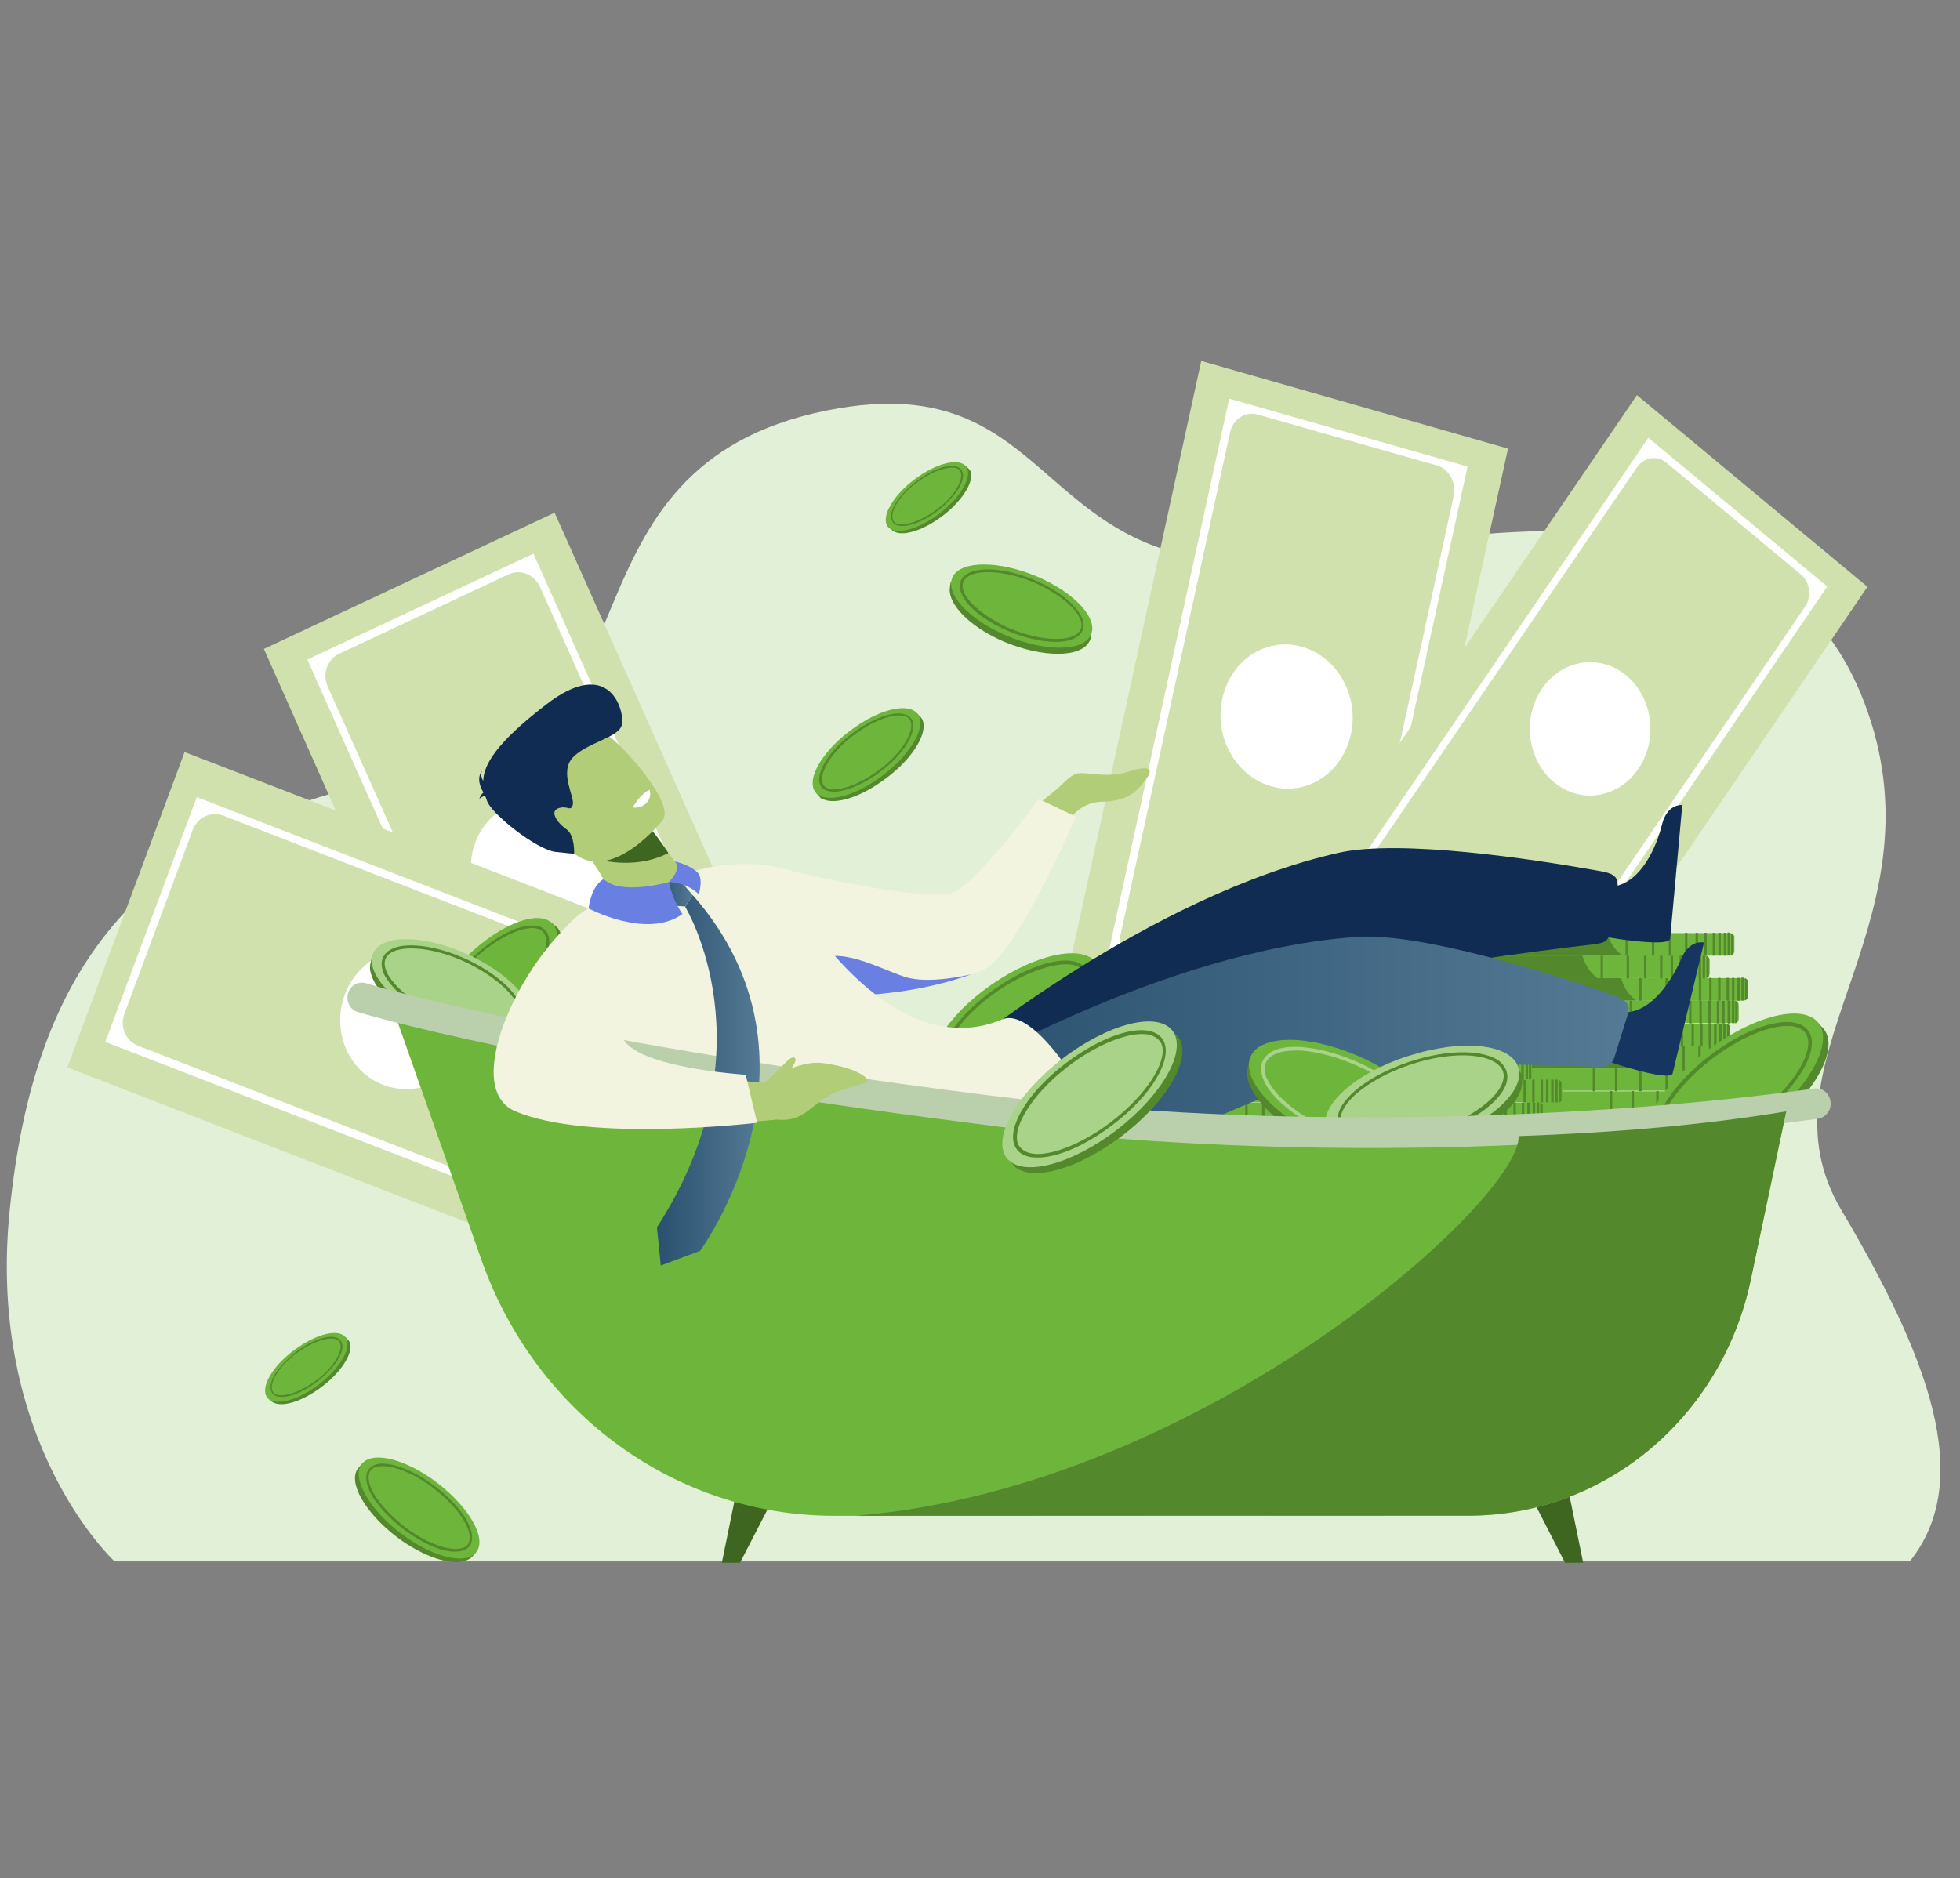 <?xml version="1.0" encoding="utf-8"?>
<!-- Generator: Adobe Illustrator 25.3.1, SVG Export Plug-In . SVG Version: 6.00 Build 0)  -->
<svg version="1.1" id="Livello_1" xmlns="http://www.w3.org/2000/svg" xmlns:xlink="http://www.w3.org/1999/xlink" x="0px" y="0px"
	 viewBox="0 0 722 692.1" style="enable-background:new 0 0 722 692.1;" xml:space="preserve">
<rect x="0" y="0" width="722" height="692.1" fill="#808080" stroke="none"/>
<style type="text/css">
	.st0{fill:#E2F0D8;}
	.st1{fill:#D0E1AD;}
	.st2{fill:#FFFFFF;}
	.st3{fill:#6EB53B;}
	.st4{fill:#53882C;}
	.st5{fill:#B2CD77;}
	.st6{fill:#F3F4DF;}
	.st7{fill:#6980E2;}
	.st8{fill:#102C52;}
	.st9{fill:#163560;}
	.st10{fill:url(#SVGID_1_);}
	.st11{fill:#A8D389;}
	.st12{fill:#3E6621;}
	.st13{fill:#BACFAB;}
	.st14{fill:url(#SVGID_2_);}
	.st15{fill:url(#SVGID_3_);}
</style>
<g>
	<path class="st0" d="M42.2,575.3c0,0-47.4-43.7-38.6-129.6s45-146.9,162.8-162.2c77.6-10.1,35.9-115.1,142.8-133.1
		c86.2-14.5,70.8,72.5,179.1,54c99.8-17,176.6-15.4,200.9,61.5c24.2,77-42.9,125.9-11,179.8s49.5,99.3,25.3,129.6L42.2,575.3
		L42.2,575.3z"/>
	<g>
		<polygon class="st1" points="414.4,262 442.5,133 555.5,165.3 540.4,234.2 540.4,234.3 504.7,398.1 391.7,366 		"/>
		<g>
			<path class="st2" d="M452.8,146.9l87.8,25L495,381.2l-87.8-25L452.8,146.9z M495,368.6l40.5-185.9c1-4.9-1.7-9.9-6.2-11.2
				l-65.9-18.7c-4.6-1.4-9.3,1.6-10.3,6.6l-40.5,185.8c-1,5,1.7,9.9,6.2,11.2l66.2,18.9C489.3,376.5,493.8,373.6,495,368.6z"/>
		</g>
		<path class="st2" d="M468.3,289.7c-13.1-3.7-21.2-18.2-18-32.4c3.1-14.2,16.2-22.7,29.3-19c13.1,3.7,21.2,18.2,18,32.4
			S481.3,293.4,468.3,289.7z"/>
	</g>
	<g>
		<polygon class="st1" points="535.9,244 603,145.6 687.9,216.2 652.1,268.9 652.1,268.9 566.8,394 481.9,323.4 		"/>
		<g>
			<path class="st2" d="M607.2,161.3l65.9,54.8L564.3,375.9l-65.9-54.8L607.2,161.3z M568.3,365.4l96.6-141.8
				c2.5-3.7,1.9-9.1-1.5-11.9l-49.5-41.2c-3.4-2.8-8.3-2.1-10.9,1.7l-96.6,141.7c-2.5,3.7-1.9,9,1.5,11.8l49.7,41.3
				C561,369.8,565.8,369,568.3,365.4z"/>
		</g>
		<path class="st2" d="M572.4,288.2c-9.8-8.2-11.8-23.5-4.4-34.4c7.4-10.9,21.3-13,31.1-4.9c9.8,8.2,11.8,23.5,4.4,34.4
			S582.2,296.3,572.4,288.2z"/>
	</g>
	<g>
		<polygon class="st1" points="150.4,358.7 97.2,239.1 204.3,188.9 232.9,253 232.9,253 300.5,404.8 193.3,455 		"/>
		<g>
			<path class="st2" d="M113.2,243l83.3-39l86.6,194.1l-83.3,39L113.2,243z M275.7,388.4l-76.8-172.2c-2-4.5-7.2-6.6-11.5-4.6
				l-62.5,29.3c-4.4,2.1-6.2,7.4-4.2,12L197.5,425c2,4.5,7.1,6.6,11.3,4.6l62.8-29.4C275.9,398.2,277.7,392.9,275.7,388.4z"/>
		</g>
		<path class="st2" d="M208.8,344.3c-12.4,5.8-27.1-0.1-33-13.3c-5.9-13.1-0.6-28.5,11.8-34.2c12.4-5.8,27.1,0.1,33,13.3
			C226.5,323.2,221.2,338.6,208.8,344.3z"/>
	</g>
	<g>
		<polygon class="st1" points="141.1,438.4 24.8,393.3 68,277.1 130.4,301.2 130.4,301.2 278.4,358.6 235.2,474.8 		"/>
		<g>
			<path class="st2" d="M38.8,383.9l33.7-90.2l189.1,73.2l-33.7,90.2L38.8,383.9z M250,365.5l-167.8-65c-4.5-1.7-9.5,0.7-11.2,5.3
				l-25.2,67.8c-1.7,4.7,0.5,9.9,5,11.7l167.7,65c4.4,1.6,9.4-0.7,11.1-5.3l25.3-68C256.6,372.3,254.4,367.2,250,365.5z"/>
		</g>
		<path class="st2" d="M173.4,384.4c-5,13.4-19.4,20.2-32.3,15.3c-12.7-4.9-19.1-19.8-14.1-33.2c5-13.4,19.4-20.2,32.3-15.3
			C172,356,178.4,370.9,173.4,384.4z"/>
	</g>
	<g>
		<g>
			<g>
				<path class="st3" d="M652.5,427.9c-0.2-0.3-0.6-0.6-0.9-0.7c-0.1-0.1-0.2-0.1-0.3-0.1c-0.1,0-0.2,0-0.3,0h-84.2
					c-0.9,0-1.9,0.6-2,1.5c0,0.1,0,0.1,0,0.2v0.1v4.7v0.1c0,0.1,0,0.1,0,0.2c0.1,0.8,0.9,1.5,2,1.5H651c0.1,0,0.2,0,0.3,0
					s0.2-0.1,0.3-0.1c0.3-0.1,0.7-0.3,0.9-0.7c0.2-0.3,0.3-0.7,0.3-1v-4.7C653,428.6,652.9,428.2,652.5,427.9z"/>
				<path class="st4" d="M606,426.8h-39.6c-0.8,0-1.5,0.6-1.7,1.4c0,0.1,0,0.1,0,0.2s0,0.1,0,0.2v0.1v4.7v0.1c0,0.1,0,0.1,0,0.2
					c0,0.1,0,0.1,0,0.2c0.2,0.8,0.9,1.4,1.7,1.4h45.1C608.1,432.9,606.7,429.6,606,426.8z"/>
				<g>
					<rect x="641.8" y="427.1" class="st4" width="0.9" height="8.4"/>
					<rect x="638.5" y="427.1" class="st4" width="0.9" height="8.4"/>
					<rect x="634.7" y="427.1" class="st4" width="0.9" height="8.4"/>
					<rect x="628.7" y="427.1" class="st4" width="0.9" height="8.4"/>
					<rect x="622.4" y="427.1" class="st4" width="0.9" height="8.4"/>
					<rect x="612.7" y="427.1" class="st4" width="0.9" height="8.4"/>
					<rect x="603.6" y="427.1" class="st4" width="0.9" height="8.4"/>
					<rect x="595.6" y="427.1" class="st4" width="0.9" height="8.4"/>
					<rect x="644.8" y="427.1" class="st4" width="0.9" height="8.4"/>
					<rect x="646.9" y="427.1" class="st4" width="0.9" height="8.4"/>
					<rect x="648.9" y="427.1" class="st4" width="0.9" height="8.4"/>
					<path class="st4" d="M650.9,427.1h-0.6v8.4h0.6c0.1,0,0.2,0,0.3,0v-8.3C651.1,427.1,651,427.1,650.9,427.1z"/>
					<path class="st4" d="M651.7,427.2v8.2c0.3-0.1,0.7-0.3,0.9-0.7v-6.8C652.4,427.6,652.1,427.3,651.7,427.2z"/>
				</g>
			</g>
			<g>
				<path class="st3" d="M643.6,419.4c-0.1,0-0.1-0.1-0.1-0.1l0,0l0,0l0,0c-0.1-0.1-0.1-0.1-0.1-0.1c-0.1-0.1-0.1-0.2-0.2-0.2
					c-0.1,0-0.1,0-0.1,0c-0.1,0-0.1,0-0.1,0c0-0.1-0.1-0.1-0.1-0.1l0,0c-0.1-0.1-0.1-0.1-0.2-0.1c-0.1-0.1-0.2-0.1-0.3-0.1l0,0
					c-0.1,0-0.1,0-0.1,0l0,0c-0.1,0-0.1,0-0.1,0h-0.1h-84.2c-0.9,0-1.9,0.6-2,1.5c0,0.1,0,0.1,0,0.2v0.1v4.7v0.1c0,0.1,0,0.1,0,0.2
					c0.1,0.8,0.9,1.5,2,1.5h84.2c0.1,0,0.2,0,0.3,0c0.1,0,0.2-0.1,0.3-0.1c0.3-0.1,0.6-0.2,0.8-0.5c0.1-0.1,0.1-0.1,0.2-0.2
					c0.2-0.3,0.3-0.7,0.3-1v-4.7C644,420.1,643.9,419.8,643.6,419.4z"/>
				<path class="st4" d="M597,418.6c0-0.1,0-0.1,0-0.2h-39.6c-0.8,0-1.5,0.6-1.7,1.4c0,0.1,0,0.1,0,0.2c0,0.1,0,0.1,0,0.2v0.1v4.7
					v0.1c0,0.1,0,0.1,0,0.2c0,0.1,0,0.1,0,0.2c0.2,0.8,0.9,1.4,1.7,1.4h45.1C599.2,424.6,597.7,421.4,597,418.6z"/>
				<g>
					<rect x="632.8" y="418.6" class="st4" width="0.9" height="8.4"/>
					<rect x="629.5" y="418.6" class="st4" width="0.9" height="8.4"/>
					<rect x="625.6" y="418.6" class="st4" width="0.9" height="8.4"/>
					<rect x="619.7" y="418.6" class="st4" width="0.9" height="8.4"/>
					<rect x="613.3" y="418.6" class="st4" width="0.9" height="8.4"/>
					<rect x="603.7" y="418.6" class="st4" width="0.9" height="8.4"/>
					<rect x="594.6" y="418.6" class="st4" width="0.9" height="8.4"/>
					<rect x="586.6" y="418.6" class="st4" width="0.9" height="8.4"/>
					<rect x="635.8" y="418.6" class="st4" width="0.9" height="8.4"/>
					<rect x="637.9" y="418.6" class="st4" width="0.9" height="8.4"/>
					<rect x="639.8" y="418.6" class="st4" width="0.9" height="8.4"/>
					<path class="st4" d="M641.9,418.6h-0.6v8.4h0.6c0.1,0,0.2,0,0.3,0v-8.3C642.1,418.7,642,418.7,641.9,418.6z"/>
					<path class="st4" d="M642.7,418.8v8.2c0.3-0.1,0.7-0.3,0.9-0.7v-6.8C643.4,419.2,643,419,642.7,418.8z"/>
				</g>
			</g>
			<g>
				<path class="st3" d="M647.9,411.3c-0.2-0.3-0.6-0.6-0.9-0.7c-0.1-0.1-0.2-0.1-0.3-0.1c-0.1,0-0.2,0-0.3,0h-84.2
					c-0.9,0-1.9,0.6-2,1.5c0,0.1,0,0.1,0,0.2v0.1v4.7v0.1c0,0.1,0,0.1,0,0.1v0.1c0.1,0.6,0.5,1,1,1.3c0.2,0.1,0.6,0.2,0.9,0.2h84.2
					c0.1,0,0.2,0,0.3,0c0.1,0,0.2-0.1,0.3-0.1c0.3-0.1,0.7-0.3,0.9-0.7c0.2-0.3,0.3-0.7,0.3-1v-4.7
					C648.3,411.9,648.1,411.5,647.9,411.3z"/>
				<path class="st4" d="M606.7,418.5c-3.2-2.5-4.7-5.8-5.3-8.2h-39.6c-0.8,0-1.5,0.6-1.7,1.4c0,0.1,0,0.1,0,0.2s0,0.1,0,0.2v0.1
					v4.7v0.1c0,0.1,0,0.1,0,0.1v0.1c0.1,0.6,0.5,1,0.9,1.3c0.2,0.1,0.5,0.2,0.8,0.2H607C606.8,418.8,606.7,418.7,606.7,418.5z"/>
				<g>
					<rect x="637.1" y="410.4" class="st4" width="0.9" height="8.4"/>
					<rect x="633.8" y="410.4" class="st4" width="0.9" height="8.4"/>
					<rect x="630" y="410.4" class="st4" width="0.9" height="8.4"/>
					<rect x="624" y="410.4" class="st4" width="0.9" height="8.4"/>
					<rect x="617.7" y="410.4" class="st4" width="0.9" height="8.4"/>
					<rect x="608" y="410.4" class="st4" width="0.9" height="8.4"/>
					<rect x="599" y="410.4" class="st4" width="0.9" height="8.4"/>
					<rect x="590.9" y="410.4" class="st4" width="0.9" height="8.4"/>
					<rect x="640.1" y="410.4" class="st4" width="0.9" height="8.4"/>
					<rect x="642.2" y="410.4" class="st4" width="0.9" height="8.4"/>
					<rect x="644.2" y="410.4" class="st4" width="0.9" height="8.4"/>
					<path class="st4" d="M646.3,410.4h-0.6v8.4h0.6c0.1,0,0.2,0,0.3,0v-8.3C646.5,410.5,646.4,410.5,646.3,410.4z"/>
					<path class="st4" d="M647,410.6v8.2c0.3-0.1,0.7-0.3,0.9-0.7v-6.8C647.7,411,647.4,410.7,647,410.6z"/>
				</g>
			</g>
			<g>
				<path class="st3" d="M650.1,402.9c-0.2-0.3-0.6-0.6-0.9-0.7c-0.1-0.1-0.2-0.1-0.3-0.1s-0.1,0-0.2,0c-0.1,0-0.1,0-0.2,0h-84.2
					c-0.1,0-0.1,0-0.2,0c-1,0.1-1.9,0.8-1.9,1.7v5c0,0.1,0,0.1,0,0.2c0.1,0.8,0.9,1.5,2,1.5h84.2c0.1,0,0.1,0,0.2,0
					c0.1,0,0.1,0,0.2,0c0.1,0,0.2-0.1,0.3-0.1c0,0,0.1-0.1,0.2-0.1c0.2-0.1,0.5-0.2,0.6-0.5l0.1-0.1c0.2-0.3,0.3-0.7,0.3-1v-4.7
					C650.3,403.6,650.2,403.2,650.1,402.9z"/>
				<g>
					<rect x="639.1" y="402" class="st4" width="0.9" height="8.4"/>
					<rect x="635.9" y="402" class="st4" width="0.9" height="8.4"/>
					<rect x="631.9" y="402" class="st4" width="0.9" height="8.4"/>
					<rect x="626" y="402" class="st4" width="0.9" height="8.4"/>
					<rect x="619.7" y="402" class="st4" width="0.9" height="8.4"/>
					<rect x="610.1" y="402" class="st4" width="0.9" height="8.4"/>
					<rect x="601" y="402" class="st4" width="0.9" height="8.4"/>
					<rect x="593" y="402" class="st4" width="0.9" height="8.4"/>
					<rect x="642.2" y="402" class="st4" width="0.9" height="8.4"/>
					<rect x="644.2" y="402" class="st4" width="0.9" height="8.4"/>
					<rect x="646.2" y="402" class="st4" width="0.9" height="8.4"/>
					<path class="st4" d="M648.3,401.9h-0.6v8.4h0.6c0.1,0,0.2,0,0.3,0v-8.3C648.5,402.1,648.4,402.1,648.3,401.9z"/>
					<path class="st4" d="M649.1,402.2v8.2c0.3-0.1,0.7-0.3,0.9-0.7v-6.8C649.8,402.5,649.4,402.3,649.1,402.2z"/>
				</g>
			</g>
			<g>
				<path class="st3" d="M643.9,394.4c-0.2-0.3-0.6-0.6-0.9-0.7c-0.1-0.1-0.2-0.1-0.3-0.1h-0.1l0,0l0,0c-0.1,0-0.1,0-0.1,0
					c-0.1,0-0.1,0-0.2,0h-84.2c-0.1,0-0.3,0-0.5,0s-0.1,0-0.1,0c-0.8,0.2-1.4,0.8-1.5,1.6c0,0.1,0,0.1,0,0.1v0.1v4.7v0.1
					c0.1,0.9,1,1.7,2.1,1.7h84.2h0.1l0,0c0.1,0,0.1,0,0.1,0l0,0h0.1c0.1,0,0.2-0.1,0.3-0.1c0.3-0.1,0.7-0.3,0.9-0.7
					c0.2-0.3,0.3-0.7,0.3-1v-4.7C644.1,395.1,644,394.8,643.9,394.4z"/>
				<g>
					<rect x="632.9" y="393.7" class="st4" width="0.9" height="8.4"/>
					<rect x="629.6" y="393.7" class="st4" width="0.9" height="8.4"/>
					<rect x="625.8" y="393.7" class="st4" width="0.9" height="8.4"/>
					<rect x="619.8" y="393.7" class="st4" width="0.9" height="8.4"/>
					<rect x="613.5" y="393.7" class="st4" width="0.9" height="8.4"/>
					<rect x="603.8" y="393.7" class="st4" width="0.9" height="8.4"/>
					<rect x="594.9" y="393.7" class="st4" width="0.9" height="8.4"/>
					<rect x="586.7" y="393.7" class="st4" width="0.9" height="8.4"/>
					<rect x="636" y="393.7" class="st4" width="0.9" height="8.4"/>
					<rect x="638" y="393.7" class="st4" width="0.9" height="8.4"/>
					<rect x="640" y="393.7" class="st4" width="0.9" height="8.4"/>
					<path class="st4" d="M642.1,393.6h-0.6v8.4h0.6c0.1,0,0.2,0,0.3,0v-8.3C642.4,393.7,642.2,393.6,642.1,393.6z"/>
					<path class="st4" d="M642.8,393.7v8.2c0.3-0.1,0.7-0.3,0.9-0.7v-6.8C643.5,394.2,643.2,394,642.8,393.7z"/>
				</g>
			</g>
			<g>
				<path class="st3" d="M643.5,386.2c-0.1,0-0.1-0.1-0.1-0.1c-0.2-0.1-0.5-0.3-0.7-0.5l0,0c-0.1-0.1-0.1-0.1-0.2-0.1
					c-0.1-0.1-0.2-0.1-0.3-0.1l0,0c-0.1,0-0.1,0-0.1,0l0,0l0,0h-0.1h-84.3c-0.9,0-1.9,0.6-2,1.5c0,0.1,0,0.1,0,0.2v0.1v4.7v0.1v0.1
					c0.1,0.7,0.8,1.4,1.6,1.5h0.1c0,0,0.1,0,0.2,0h84.2c0.1,0,0.2,0,0.3,0c0.1,0,0.1,0,0.1,0l0,0l0,0c0.1,0,0.2-0.1,0.3-0.1
					c0.3-0.1,0.6-0.2,0.8-0.5c0.1-0.1,0.1-0.1,0.2-0.2c0.2-0.3,0.3-0.7,0.3-1v-4.7C644,386.8,643.9,386.4,643.5,386.2z"/>
				<path class="st4" d="M602.6,393.7c-3.4-2.5-4.9-5.8-5.7-8.3c0-0.1,0-0.1,0-0.2h-39.6c-0.8,0-1.5,0.6-1.7,1.4c0,0.1,0,0.1,0,0.2
					s0,0.1,0,0.2v0.1v4.7v0.1v0.1c0.1,0.9,0.8,1.5,1.6,1.6h0.1h0.1H602.6L602.6,393.7z"/>
				<g>
					<rect x="632.8" y="385.3" class="st4" width="0.9" height="8.4"/>
					<rect x="629.5" y="385.3" class="st4" width="0.9" height="8.4"/>
					<rect x="625.6" y="385.3" class="st4" width="0.9" height="8.4"/>
					<rect x="619.7" y="385.3" class="st4" width="0.9" height="8.4"/>
					<rect x="613.3" y="385.3" class="st4" width="0.9" height="8.4"/>
					<rect x="603.7" y="385.3" class="st4" width="0.9" height="8.4"/>
					<rect x="594.6" y="385.3" class="st4" width="0.9" height="8.4"/>
					<rect x="586.6" y="385.3" class="st4" width="0.9" height="8.4"/>
					<rect x="635.8" y="385.3" class="st4" width="0.9" height="8.4"/>
					<rect x="637.9" y="385.3" class="st4" width="0.9" height="8.4"/>
					<rect x="639.8" y="385.3" class="st4" width="0.9" height="8.4"/>
					<path class="st4" d="M641.9,385.3h-0.6v8.4h0.6c0.1,0,0.2,0,0.3,0v-8.3C642.1,385.3,642,385.3,641.9,385.3z"/>
					<path class="st4" d="M642.7,385.4v8.2c0.3-0.1,0.7-0.3,0.9-0.7v-6.8C643.4,385.9,643,385.6,642.7,385.4z"/>
				</g>
			</g>
			<g>
				<path class="st3" d="M637.1,377.9c-0.2-0.3-0.6-0.6-0.9-0.7c-0.1-0.1-0.2-0.1-0.3-0.1c-0.1,0-0.2,0-0.3,0h-84.2
					c-0.9,0-1.9,0.6-2,1.5c0,0.1,0,0.1,0,0.2v0.1v4.7v0.1c0,0.1,0,0.1,0,0.1v0.1c0.1,0.6,0.5,1,1,1.3c0.2,0.1,0.6,0.2,0.9,0.2h84.2
					c0.1,0,0.2,0,0.3,0c0.1,0,0.2-0.1,0.3-0.1c0.3-0.1,0.7-0.3,0.9-0.7c0.2-0.3,0.3-0.7,0.3-1v-4.7
					C637.5,378.6,637.4,378.2,637.1,377.9z"/>
				<path class="st4" d="M595.8,385.2c-3.2-2.5-4.7-5.8-5.3-8.2H551c-0.8,0-1.5,0.6-1.7,1.4c0,0.1,0,0.1,0,0.2s0,0.1,0,0.2v0.1v4.7
					v0.1c0,0.1,0,0.1,0,0.1v0.1c0.1,0.6,0.5,1,0.9,1.3c0.2,0.1,0.5,0.2,0.8,0.2h45.1C596,385.5,596,385.4,595.8,385.2z"/>
				<g>
					<rect x="626.3" y="377.1" class="st4" width="0.9" height="8.4"/>
					<rect x="623.1" y="377.1" class="st4" width="0.9" height="8.4"/>
					<rect x="619.1" y="377.1" class="st4" width="0.9" height="8.4"/>
					<rect x="613.2" y="377.1" class="st4" width="0.9" height="8.4"/>
					<rect x="606.9" y="377.1" class="st4" width="0.9" height="8.4"/>
					<rect x="597.3" y="377.1" class="st4" width="0.9" height="8.4"/>
					<rect x="588.2" y="377.1" class="st4" width="0.9" height="8.4"/>
					<rect x="580.1" y="377.1" class="st4" width="0.9" height="8.4"/>
					<rect x="629.4" y="377.1" class="st4" width="0.9" height="8.4"/>
					<rect x="631.4" y="377.1" class="st4" width="0.9" height="8.4"/>
					<rect x="633.3" y="377.1" class="st4" width="0.9" height="8.4"/>
					<path class="st4" d="M635.4,377.1h-0.6v8.4h0.6c0.1,0,0.2,0,0.3,0v-8.3C635.6,377.2,635.5,377.1,635.4,377.1z"/>
					<path class="st4" d="M636.2,377.2v8.2c0.3-0.1,0.7-0.3,0.9-0.7v-6.8C636.9,377.7,636.6,377.4,636.2,377.2z"/>
				</g>
			</g>
			<g>
				<path class="st3" d="M640.3,369.4L640.3,369.4l-0.1-0.1c-0.1-0.2-0.5-0.5-0.8-0.6c-0.1-0.1-0.2-0.1-0.3-0.1c-0.1,0-0.2,0-0.3,0
					h-84.2c-0.1,0-0.1,0-0.2,0c-1,0.1-1.9,0.8-1.9,1.7v0.1v4.7v0.1c0,0.1,0,0.1,0,0.2c0.1,0.8,0.9,1.5,2,1.5h84.2c0.1,0,0.2,0,0.3,0
					c0.1,0,0.2-0.1,0.3-0.1h0.1l0,0c0,0,0.1-0.1,0.2-0.1c0.2-0.1,0.3-0.2,0.5-0.3l0.1-0.1l0,0c0.2-0.3,0.3-0.7,0.3-1v-4.7
					C640.5,370.1,640.4,369.8,640.3,369.4z"/>
				<path class="st4" d="M593.8,368.5L593.8,368.5h-39.6c-0.1,0-0.1,0-0.2,0c-0.9,0.1-1.6,0.8-1.6,1.7v0.1v4.7v0.1
					c0,0.1,0,0.1,0,0.2c0,0.1,0,0.1,0,0.2c0.2,0.8,0.9,1.4,1.7,1.4h45.1C595.7,374.6,594.2,371.2,593.8,368.5z"/>
				<g>
					<rect x="629.3" y="368.7" class="st4" width="0.9" height="8.4"/>
					<rect x="626" y="368.7" class="st4" width="0.9" height="8.4"/>
					<rect x="622.2" y="368.7" class="st4" width="0.9" height="8.4"/>
					<rect x="616.3" y="368.7" class="st4" width="0.9" height="8.4"/>
					<rect x="609.9" y="368.7" class="st4" width="0.9" height="8.4"/>
					<rect x="600.3" y="368.7" class="st4" width="0.9" height="8.4"/>
					<rect x="591.3" y="368.7" class="st4" width="0.9" height="8.4"/>
					<rect x="583.2" y="368.7" class="st4" width="0.9" height="8.4"/>
					<rect x="632.4" y="368.7" class="st4" width="0.9" height="8.4"/>
					<rect x="634.4" y="368.7" class="st4" width="0.9" height="8.4"/>
					<rect x="636.4" y="368.7" class="st4" width="0.9" height="8.4"/>
					<path class="st4" d="M638.5,368.6H638v8.4h0.6c0.1,0,0.2,0,0.3,0v-8.3C638.8,368.7,638.6,368.7,638.5,368.6z"/>
					<path class="st4" d="M639.2,368.9v8.2c0.3-0.1,0.7-0.3,0.9-0.7v-6.8C639.9,369.2,639.6,369,639.2,368.9z"/>
				</g>
			</g>
			<g>
				<path class="st3" d="M643.6,361.1c0-0.1-0.1-0.2-0.1-0.2l0,0l0,0c-0.1-0.1-0.3-0.2-0.6-0.3l0,0c-0.1-0.1-0.1-0.1-0.2-0.1
					c-0.1-0.1-0.2-0.1-0.3-0.1c-0.1,0-0.1,0-0.2,0l0,0H642h-84.2c-0.2,0-0.3,0.1-0.6,0.1c-0.7,0.2-1.4,0.8-1.4,1.6v0.1v4.7v0.1
					c0.1,0.2,0.1,0.6,0.3,0.8c0.3,0.6,1,0.9,1.7,0.9h84.2h0.1l0,0c0.1,0,0.1,0,0.1,0l0,0h0.1c0.1,0,0.2-0.1,0.3-0.1
					c0.3-0.1,0.7-0.3,0.9-0.7c0.2-0.3,0.3-0.7,0.3-1v-4.7C644.1,361.8,644,361.5,643.6,361.1z"/>
				<path class="st4" d="M602.8,368.7c-3.4-2.4-4.9-5.8-5.6-8.2c0-0.1,0-0.1,0-0.2h-39.6c-0.1,0-0.2,0-0.3,0
					c-0.8,0.2-1.5,0.9-1.5,1.7v0.1v4.7v0.1c0.1,0.3,0.1,0.7,0.3,0.9c0.3,0.5,0.9,0.8,1.5,0.8H602.8L602.8,368.7z"/>
				<g>
					<rect x="632.9" y="360.3" class="st4" width="0.9" height="8.4"/>
					<rect x="629.6" y="360.3" class="st4" width="0.9" height="8.4"/>
					<rect x="625.8" y="360.3" class="st4" width="0.9" height="8.4"/>
					<rect x="619.8" y="360.3" class="st4" width="0.9" height="8.4"/>
					<rect x="613.5" y="360.3" class="st4" width="0.9" height="8.4"/>
					<rect x="603.8" y="360.3" class="st4" width="0.9" height="8.4"/>
					<rect x="594.9" y="360.3" class="st4" width="0.9" height="8.4"/>
					<rect x="586.7" y="360.3" class="st4" width="0.9" height="8.4"/>
					<rect x="636" y="360.3" class="st4" width="0.9" height="8.4"/>
					<rect x="638" y="360.3" class="st4" width="0.9" height="8.4"/>
					<rect x="640" y="360.3" class="st4" width="0.9" height="8.4"/>
					<path class="st4" d="M642.1,360.2h-0.6v8.4h0.6c0.1,0,0.2,0,0.3,0v-8.3C642.4,360.3,642.2,360.3,642.1,360.2z"/>
					<path class="st4" d="M642.8,360.4v8.2c0.3-0.1,0.7-0.3,0.9-0.7v-6.8C643.5,360.9,643.2,360.5,642.8,360.4z"/>
				</g>
			</g>
			<g>
				<path class="st3" d="M629.4,352.8c-0.2-0.3-0.6-0.6-0.9-0.7c-0.1-0.1-0.2-0.1-0.3-0.1c-0.1,0-0.2,0-0.3,0h-84.2
					c-0.1,0-0.1,0-0.2,0c-1,0.1-1.9,0.8-1.9,1.7v0.1v4.7v0.1c0,0.1,0,0.1,0,0.1c0.1,0.7,0.6,1.3,1.2,1.5c0.2,0.1,0.6,0.2,0.9,0.2
					h84.3c0.1,0,0.2,0,0.3,0c0.1,0,0.2-0.1,0.3-0.1c0.3-0.1,0.7-0.3,0.9-0.7c0.2-0.3,0.3-0.7,0.3-1v-4.7
					C629.9,353.6,629.7,353.2,629.4,352.8z"/>
				<path class="st4" d="M588.2,360.2c-3.2-2.5-4.7-5.8-5.3-8.2l0,0h-39.6c-0.1,0-0.1,0-0.2,0c-0.9,0.1-1.6,0.8-1.6,1.7v0.1v4.7v0.1
					c0,0.1,0,0.1,0,0.1c0.1,0.7,0.5,1.3,1,1.5c0.2,0.1,0.5,0.2,0.8,0.2h45.1C588.4,360.4,588.3,360.4,588.2,360.2z"/>
				<g>
					<rect x="618.7" y="352.1" class="st4" width="0.9" height="8.4"/>
					<rect x="615.4" y="352.1" class="st4" width="0.9" height="8.4"/>
					<rect x="611.5" y="352.1" class="st4" width="0.9" height="8.4"/>
					<rect x="605.6" y="352.1" class="st4" width="0.9" height="8.4"/>
					<rect x="599.2" y="352.1" class="st4" width="0.9" height="8.4"/>
					<rect x="589.6" y="352.1" class="st4" width="0.9" height="8.4"/>
					<rect x="580.6" y="352.1" class="st4" width="0.9" height="8.4"/>
					<rect x="572.5" y="352.1" class="st4" width="0.9" height="8.4"/>
					<rect x="621.7" y="352.1" class="st4" width="0.9" height="8.4"/>
					<rect x="623.7" y="352.1" class="st4" width="0.9" height="8.4"/>
					<rect x="625.7" y="352.1" class="st4" width="0.9" height="8.4"/>
					<path class="st4" d="M627.8,352.1h-0.6v8.4h0.6c0.1,0,0.2,0,0.3,0v-8.3C628,352.1,627.9,352.1,627.8,352.1z"/>
					<path class="st4" d="M628.6,352.2v8.2c0.3-0.1,0.7-0.3,0.9-0.7v-6.8C629.3,352.7,628.9,352.3,628.6,352.2z"/>
				</g>
			</g>
			<g>
				<path class="st3" d="M638.6,344.6c-0.2-0.3-0.6-0.6-0.9-0.7c-0.1-0.1-0.2-0.1-0.3-0.1c-0.1,0-0.2,0-0.3,0h-84.2
					c-1.2,0-2.1,0.8-2.1,1.7v0.1v4.7v0.1c0.1,0.9,1,1.7,2.1,1.7h84.1h0.1c0.1,0,0.1,0,0.1,0c0.1,0,0.1,0,0.1,0h0.1
					c0.1,0,0.2-0.1,0.3-0.1c0.3-0.1,0.7-0.3,0.9-0.7c0.2-0.3,0.3-0.7,0.3-1v-4.7C639,345.2,638.9,344.8,638.6,344.6z"/>
				<path class="st4" d="M597.7,352.1c-3.5-2.4-5-5.9-5.6-8.4h-39.6c-1,0-1.9,0.8-1.9,1.7v0.1v4.7v0.1c0.1,0.9,0.9,1.7,1.9,1.7
					H597.7L597.7,352.1z"/>
				<g>
					<rect x="627.8" y="343.7" class="st4" width="0.9" height="8.4"/>
					<rect x="624.6" y="343.7" class="st4" width="0.9" height="8.4"/>
					<rect x="620.7" y="343.7" class="st4" width="0.9" height="8.4"/>
					<rect x="614.7" y="343.7" class="st4" width="0.9" height="8.4"/>
					<rect x="608.5" y="343.7" class="st4" width="0.9" height="8.4"/>
					<rect x="598.8" y="343.7" class="st4" width="0.9" height="8.4"/>
					<rect x="589.7" y="343.7" class="st4" width="0.9" height="8.4"/>
					<rect x="581.7" y="343.8" class="st4" width="0.9" height="8.4"/>
					<rect x="630.9" y="343.7" class="st4" width="0.9" height="8.4"/>
					<rect x="633" y="343.7" class="st4" width="0.9" height="8.4"/>
					<rect x="635" y="343.7" class="st4" width="0.9" height="8.4"/>
					<path class="st4" d="M637,343.6h-0.6v8.4h0.6c0.1,0,0.2,0,0.3,0v-8.3C637.3,343.8,637.1,343.8,637,343.6z"/>
					<path class="st4" d="M637.7,343.9v8.2c0.3-0.1,0.7-0.3,0.9-0.7v-6.8C638.4,344.2,638.2,344,637.7,343.9z"/>
				</g>
			</g>
		</g>
	</g>
	<g>
		<g>
			<g>
				<path class="st3" d="M572.9,457c-0.2-0.3-0.6-0.6-0.9-0.7c-0.1-0.1-0.2-0.1-0.3-0.1c-0.1,0-0.2,0-0.3,0h-84.1
					c-0.9,0-1.9,0.6-2,1.5c0,0.1,0,0.1,0,0.2v0.1v4.7v0.1c0,0.1,0,0.1,0,0.2c0.1,0.8,0.9,1.5,2,1.5h84.2c0.1,0,0.2,0,0.3,0
					c0.1,0,0.2-0.1,0.3-0.1c0.3-0.1,0.7-0.3,0.9-0.7c0.2-0.3,0.3-0.7,0.3-1v-4.7C573.4,457.7,573.3,457.4,572.9,457z"/>
				<path class="st4" d="M526.4,456h-39.6c-0.8,0-1.5,0.6-1.7,1.4c0,0.1,0,0.1,0,0.2c0,0.1,0,0.1,0,0.2v0.1v4.7v0.1
					c0,0.1,0,0.1,0,0.2s0,0.1,0,0.2c0.2,0.8,0.9,1.4,1.7,1.4H532C528.5,462.1,527.1,458.7,526.4,456z"/>
				<g>
					<rect x="562.2" y="456.2" class="st4" width="0.9" height="8.4"/>
					<rect x="558.9" y="456.2" class="st4" width="0.9" height="8.4"/>
					<rect x="555.1" y="456.2" class="st4" width="0.9" height="8.4"/>
					<rect x="549.1" y="456.2" class="st4" width="0.9" height="8.4"/>
					<rect x="542.8" y="456.2" class="st4" width="0.9" height="8.4"/>
					<rect x="533.1" y="456.2" class="st4" width="0.9" height="8.4"/>
					<rect x="524" y="456.2" class="st4" width="0.9" height="8.4"/>
					<rect x="516" y="456.2" class="st4" width="0.9" height="8.4"/>
					<rect x="565.2" y="456.2" class="st4" width="0.9" height="8.4"/>
					<rect x="567.3" y="456.2" class="st4" width="0.9" height="8.4"/>
					<rect x="569.3" y="456.2" class="st4" width="0.9" height="8.4"/>
					<path class="st4" d="M571.3,456.2h-0.6v8.4h0.6c0.1,0,0.2,0,0.3,0v-8.3C571.6,456.2,571.4,456.2,571.3,456.2z"/>
					<path class="st4" d="M572.1,456.3v8.2c0.3-0.1,0.7-0.3,0.9-0.7V457C572.8,456.8,572.5,456.4,572.1,456.3z"/>
				</g>
			</g>
			<g>
				<path class="st3" d="M564,448.6c-0.1,0-0.1-0.1-0.1-0.1l0,0l0,0l0,0c-0.1-0.1-0.1-0.1-0.1-0.1c-0.1-0.1-0.1-0.2-0.2-0.2
					s-0.1,0-0.1,0c-0.1,0-0.1,0-0.1,0c0-0.1-0.1-0.1-0.1-0.1l0,0c-0.1-0.1-0.1-0.1-0.2-0.1c-0.1-0.1-0.2-0.1-0.3-0.1l0,0
					c-0.1,0-0.1,0-0.1,0l0,0c-0.1,0-0.1,0-0.1,0h-0.1h-84.2c-0.9,0-1.9,0.6-2,1.5c0,0.1,0,0.1,0,0.2v0.1v4.7v0.1c0,0.1,0,0.1,0,0.2
					c0.1,0.8,0.9,1.5,2,1.5h84.2c0.1,0,0.2,0,0.3,0c0.1,0,0.2-0.1,0.3-0.1c0.3-0.1,0.6-0.2,0.8-0.5c0.1-0.1,0.1-0.1,0.2-0.2
					c0.2-0.3,0.3-0.7,0.3-1v-4.7C564.4,449.3,564.3,448.9,564,448.6z"/>
				<path class="st4" d="M517.4,447.8c0-0.1,0-0.1,0-0.2h-39.6c-0.8,0-1.5,0.6-1.7,1.4c0,0.1,0,0.1,0,0.2s0,0.1,0,0.2v0.1v4.7v0.1
					c0,0.1,0,0.1,0,0.2c0,0.1,0,0.1,0,0.2c0.2,0.8,0.9,1.4,1.7,1.4H523C519.6,453.8,518.1,450.5,517.4,447.8z"/>
				<g>
					<rect x="553.2" y="447.7" class="st4" width="0.9" height="8.4"/>
					<rect x="549.9" y="447.7" class="st4" width="0.9" height="8.4"/>
					<rect x="546.1" y="447.7" class="st4" width="0.9" height="8.4"/>
					<rect x="540.1" y="447.7" class="st4" width="0.9" height="8.4"/>
					<rect x="533.7" y="447.7" class="st4" width="0.9" height="8.4"/>
					<rect x="524.1" y="447.7" class="st4" width="0.9" height="8.4"/>
					<rect x="515" y="447.7" class="st4" width="0.9" height="8.4"/>
					<rect x="507" y="447.7" class="st4" width="0.9" height="8.4"/>
					<rect x="556.2" y="447.7" class="st4" width="0.9" height="8.4"/>
					<rect x="558.3" y="447.7" class="st4" width="0.9" height="8.4"/>
					<rect x="560.3" y="447.7" class="st4" width="0.9" height="8.4"/>
					<path class="st4" d="M562.3,447.8h-0.6v8.4h0.6c0.1,0,0.2,0,0.3,0v-8.3C562.5,447.9,562.4,447.9,562.3,447.8z"/>
					<path class="st4" d="M563.1,448v8.2c0.3-0.1,0.7-0.3,0.9-0.7v-6.8C563.8,448.3,563.5,448.1,563.1,448z"/>
				</g>
			</g>
			<g>
				<path class="st3" d="M568.3,440.5c-0.2-0.3-0.6-0.6-0.9-0.7c-0.1-0.1-0.2-0.1-0.3-0.1c-0.1,0-0.2,0-0.3,0h-84.2
					c-0.9,0-1.9,0.6-2,1.5c0,0.1,0,0.1,0,0.2v0.1v4.7v0.1c0,0.1,0,0.1,0,0.1v0.1c0.1,0.6,0.5,1,1,1.3c0.2,0.1,0.6,0.2,0.9,0.2h84.2
					c0.1,0,0.2,0,0.3,0c0.1,0,0.2-0.1,0.3-0.1c0.3-0.1,0.7-0.3,0.9-0.7c0.2-0.3,0.3-0.7,0.3-1v-4.7
					C568.7,441,568.5,440.7,568.3,440.5z"/>
				<path class="st4" d="M527.1,447.6c-3.2-2.5-4.7-5.8-5.3-8.2h-39.6c-0.8,0-1.5,0.6-1.7,1.4c0,0.1,0,0.1,0,0.2c0,0.1,0,0.1,0,0.2
					v0.1v4.7v0.1c0,0.1,0,0.1,0,0.1v0.1c0.1,0.6,0.5,1,0.9,1.3c0.2,0.1,0.5,0.2,0.8,0.2h45.1C527.3,448,527.1,447.9,527.1,447.6z"/>
				<g>
					<rect x="557.5" y="439.6" class="st4" width="0.9" height="8.4"/>
					<rect x="554.2" y="439.6" class="st4" width="0.9" height="8.4"/>
					<rect x="550.4" y="439.6" class="st4" width="0.9" height="8.4"/>
					<rect x="544.4" y="439.6" class="st4" width="0.9" height="8.4"/>
					<rect x="538.1" y="439.6" class="st4" width="0.9" height="8.4"/>
					<rect x="528.4" y="439.6" class="st4" width="0.9" height="8.4"/>
					<rect x="519.5" y="439.6" class="st4" width="0.9" height="8.4"/>
					<rect x="511.3" y="439.6" class="st4" width="0.9" height="8.4"/>
					<rect x="560.6" y="439.6" class="st4" width="0.9" height="8.4"/>
					<rect x="562.6" y="439.6" class="st4" width="0.9" height="8.4"/>
					<rect x="564.6" y="439.6" class="st4" width="0.9" height="8.4"/>
					<path class="st4" d="M566.7,439.7h-0.6v8.3h0.6c0.1,0,0.2,0,0.3,0v-8.3C566.9,439.7,566.8,439.7,566.7,439.7z"/>
					<path class="st4" d="M567.4,439.8v8.2c0.3-0.1,0.7-0.3,0.9-0.7v-6.8C568.1,440.1,567.7,439.9,567.4,439.8z"/>
				</g>
			</g>
			<g>
				<path class="st3" d="M570.5,432c-0.2-0.3-0.6-0.6-0.9-0.7c-0.1-0.1-0.2-0.1-0.3-0.1c-0.1,0-0.1,0-0.2,0s-0.1,0-0.2,0h-84.2
					c-0.1,0-0.1,0-0.2,0c-1,0.1-1.9,0.8-1.9,1.7v5c0,0.1,0,0.1,0,0.2c0.1,0.8,0.9,1.5,2,1.5h84.2c0.1,0,0.1,0,0.2,0
					c0.1,0,0.1,0,0.2,0s0.2-0.1,0.3-0.1c0,0,0.1-0.1,0.2-0.1c0.2-0.1,0.5-0.2,0.6-0.5l0.1-0.1c0.2-0.3,0.3-0.7,0.3-1v-4.7
					C570.7,432.7,570.6,432.4,570.5,432z"/>
				<path class="st4" d="M523.9,431.1L523.9,431.1h-39.6c-0.1,0-0.1,0-0.2,0c-0.9,0.1-1.6,0.8-1.6,1.7v5c0,0.1,0,0.1,0,0.2
					c0,0.1,0,0.1,0,0.2c0.2,0.8,0.9,1.4,1.7,1.4h45.1C526,437.1,524.5,433.8,523.9,431.1z"/>
				<g>
					<rect x="559.5" y="431.2" class="st4" width="0.9" height="8.4"/>
					<rect x="556.3" y="431.2" class="st4" width="0.9" height="8.4"/>
					<rect x="552.3" y="431.2" class="st4" width="0.9" height="8.4"/>
					<rect x="546.4" y="431.2" class="st4" width="0.9" height="8.4"/>
					<rect x="540.1" y="431.2" class="st4" width="0.9" height="8.4"/>
					<rect x="530.5" y="431.2" class="st4" width="0.9" height="8.4"/>
					<rect x="521.4" y="431.2" class="st4" width="0.9" height="8.4"/>
					<rect x="513.4" y="431.2" class="st4" width="0.9" height="8.4"/>
					<rect x="562.6" y="431.2" class="st4" width="0.9" height="8.4"/>
					<rect x="564.7" y="431.2" class="st4" width="0.9" height="8.4"/>
					<rect x="566.7" y="431.2" class="st4" width="0.9" height="8.4"/>
					<path class="st4" d="M568.7,431.1h-0.6v8.4h0.6c0.1,0,0.2,0,0.3,0v-8.3C568.9,431.2,568.8,431.2,568.7,431.1z"/>
					<path class="st4" d="M569.5,431.3v8.2c0.3-0.1,0.7-0.3,0.9-0.7V432C570.2,431.7,569.8,431.4,569.5,431.3z"/>
				</g>
			</g>
			<g>
				<path class="st3" d="M564.3,423.6c-0.2-0.3-0.6-0.6-0.9-0.7c-0.1-0.1-0.2-0.1-0.3-0.1h-0.1l0,0l0,0c-0.1,0-0.1,0-0.1,0
					c-0.1,0-0.1,0-0.2,0h-84.2c-0.1,0-0.3,0-0.5,0c-0.1,0-0.1,0-0.1,0c-0.8,0.2-1.4,0.8-1.5,1.6c0,0.1,0,0.1,0,0.1v0.1v4.7v0.1
					c0.1,0.9,1,1.7,2.1,1.7h84.2h0.1l0,0c0.1,0,0.1,0,0.1,0l0,0h0.1c0.1,0,0.2-0.1,0.3-0.1c0.3-0.1,0.7-0.3,0.9-0.7
					c0.2-0.3,0.3-0.7,0.3-1v-4.7C564.5,424.3,564.4,423.9,564.3,423.6z"/>
				<path class="st4" d="M523.2,431.2c-3.5-2.4-5-5.9-5.6-8.3c0-0.1,0-0.1,0-0.1h-39.6c-0.1,0-0.2,0-0.3,0c-0.1,0-0.1,0-0.1,0
					c-0.7,0.2-1.3,0.8-1.4,1.6c0,0.1,0,0.1,0,0.1v0.1v4.7v0.1c0.1,0.9,0.9,1.7,1.9,1.7H523.2C523.2,431.2,523.1,431.2,523.2,431.2z"
					/>
				<g>
					<rect x="553.3" y="422.8" class="st4" width="0.9" height="8.4"/>
					<rect x="550" y="422.8" class="st4" width="0.9" height="8.4"/>
					<rect x="546.2" y="422.8" class="st4" width="0.9" height="8.4"/>
					<rect x="540.2" y="422.8" class="st4" width="0.9" height="8.4"/>
					<rect x="533.9" y="422.8" class="st4" width="0.9" height="8.4"/>
					<rect x="524.2" y="422.8" class="st4" width="0.9" height="8.4"/>
					<rect x="515.3" y="422.8" class="st4" width="0.9" height="8.4"/>
					<rect x="507.1" y="422.8" class="st4" width="0.9" height="8.4"/>
					<rect x="556.4" y="422.8" class="st4" width="0.9" height="8.4"/>
					<rect x="558.4" y="422.8" class="st4" width="0.9" height="8.4"/>
					<rect x="560.4" y="422.8" class="st4" width="0.9" height="8.4"/>
					<path class="st4" d="M562.5,422.8H562v8.4h0.6c0.1,0,0.2,0,0.3,0v-8.3C562.8,422.9,562.6,422.8,562.5,422.8z"/>
					<path class="st4" d="M563.2,422.9v8.2c0.3-0.1,0.7-0.3,0.9-0.7v-6.8C563.9,423.3,563.6,423.1,563.2,422.9z"/>
				</g>
			</g>
			<g>
				<path class="st3" d="M563.9,415.4c-0.1,0-0.1-0.1-0.1-0.1c-0.2-0.1-0.5-0.3-0.7-0.5l0,0c-0.1-0.1-0.1-0.1-0.2-0.1
					c-0.1-0.1-0.2-0.1-0.3-0.1l0,0c-0.1,0-0.1,0-0.1,0l0,0l0,0h-0.1h-84.2c-0.9,0-1.9,0.6-2,1.5c0,0.1,0,0.1,0,0.2v0.1v4.7v0.1v0.1
					c0.1,0.7,0.8,1.4,1.6,1.5h0.1c0,0,0.1,0,0.2,0h84.2c0.1,0,0.2,0,0.3,0c0.1,0,0.1,0,0.1,0l0,0l0,0c0,0,0.1-0.1,0.2-0.1
					c0.3-0.1,0.6-0.2,0.8-0.5c0.1-0.1,0.1-0.1,0.2-0.2c0.2-0.3,0.3-0.7,0.3-1v-4.7C564.4,415.9,564.3,415.6,563.9,415.4z"/>
				<path class="st4" d="M523,422.9c-3.4-2.5-4.9-5.8-5.7-8.3c0-0.1,0-0.1,0-0.2h-39.6c-0.8,0-1.5,0.6-1.7,1.4c0,0.1,0,0.1,0,0.2
					c0,0.1,0,0.1,0,0.2v0.1v4.7v0.1v0.1c0.1,0.9,0.8,1.5,1.6,1.6h0.1h0.1H523L523,422.9z"/>
				<g>
					<rect x="553.2" y="414.5" class="st4" width="0.9" height="8.4"/>
					<rect x="549.9" y="414.5" class="st4" width="0.9" height="8.4"/>
					<rect x="546.1" y="414.5" class="st4" width="0.9" height="8.4"/>
					<rect x="540.1" y="414.5" class="st4" width="0.9" height="8.4"/>
					<rect x="533.7" y="414.5" class="st4" width="0.9" height="8.4"/>
					<rect x="524.1" y="414.5" class="st4" width="0.9" height="8.4"/>
					<rect x="515" y="414.5" class="st4" width="0.9" height="8.4"/>
					<rect x="507" y="414.5" class="st4" width="0.9" height="8.4"/>
					<rect x="556.2" y="414.5" class="st4" width="0.9" height="8.4"/>
					<rect x="558.3" y="414.5" class="st4" width="0.9" height="8.4"/>
					<rect x="560.3" y="414.5" class="st4" width="0.9" height="8.4"/>
					<path class="st4" d="M562.3,414.4h-0.6v8.4h0.6c0.1,0,0.2,0,0.3,0v-8.3C562.5,414.4,562.4,414.4,562.3,414.4z"/>
					<path class="st4" d="M563.1,414.6v8.2c0.3-0.1,0.7-0.3,0.9-0.7v-6.8C563.8,415,563.5,414.8,563.1,414.6z"/>
				</g>
			</g>
			<g>
				<path class="st3" d="M568.3,407c-0.2-0.3-0.6-0.6-0.9-0.7c-0.1-0.1-0.2-0.1-0.3-0.1c-0.1,0-0.2,0-0.3,0h-84.2
					c-0.9,0-1.9,0.6-2,1.5c0,0.1,0,0.1,0,0.2v0.1v4.7v0.1c0,0.1,0,0.1,0,0.1v0.1c0.1,0.6,0.5,1,1,1.3c0.2,0.1,0.6,0.2,0.9,0.2h84.2
					c0.1,0,0.2,0,0.3,0c0.1,0,0.2-0.1,0.3-0.1c0.3-0.1,0.7-0.3,0.9-0.7c0.2-0.3,0.3-0.7,0.3-1v-4.7
					C568.7,407.7,568.5,407.4,568.3,407z"/>
				<path class="st4" d="M527.1,414.3c-3.2-2.5-4.7-5.8-5.3-8.2h-39.6c-0.8,0-1.5,0.6-1.7,1.4c0,0.1,0,0.1,0,0.2s0,0.1,0,0.2v0.1
					v4.7v0.1c0,0.1,0,0.1,0,0.1v0.1c0.1,0.6,0.5,1,0.9,1.3c0.2,0.1,0.5,0.2,0.8,0.2h45.1C527.3,414.7,527.1,414.6,527.1,414.3z"/>
				<g>
					<rect x="557.5" y="406.3" class="st4" width="0.9" height="8.4"/>
					<rect x="554.2" y="406.3" class="st4" width="0.9" height="8.4"/>
					<rect x="550.4" y="406.3" class="st4" width="0.9" height="8.4"/>
					<rect x="544.4" y="406.3" class="st4" width="0.9" height="8.4"/>
					<rect x="538.1" y="406.3" class="st4" width="0.9" height="8.4"/>
					<rect x="528.4" y="406.3" class="st4" width="0.9" height="8.4"/>
					<rect x="519.5" y="406.3" class="st4" width="0.9" height="8.4"/>
					<rect x="511.3" y="406.3" class="st4" width="0.9" height="8.4"/>
					<rect x="560.6" y="406.3" class="st4" width="0.9" height="8.4"/>
					<rect x="562.6" y="406.3" class="st4" width="0.9" height="8.4"/>
					<rect x="564.6" y="406.3" class="st4" width="0.9" height="8.4"/>
					<path class="st4" d="M566.7,406.2h-0.6v8.4h0.6c0.1,0,0.2,0,0.3,0v-8.3C566.9,406.3,566.8,406.2,566.7,406.2z"/>
					<path class="st4" d="M567.4,406.3v8.2c0.3-0.1,0.7-0.3,0.9-0.7V407C568.1,406.8,567.7,406.6,567.4,406.3z"/>
				</g>
			</g>
			<g>
				<path class="st3" d="M575.4,398.6L575.4,398.6l-0.1-0.1c-0.1-0.2-0.5-0.5-0.8-0.6c-0.1-0.1-0.2-0.1-0.3-0.1c-0.1,0-0.2,0-0.3,0
					h-84.2c-0.1,0-0.1,0-0.2,0c-1,0.1-1.9,0.8-1.9,1.7v0.1v4.7v0.1c0,0.1,0,0.1,0,0.2c0.1,0.8,0.9,1.5,2,1.5h84.2c0.1,0,0.2,0,0.3,0
					c0.1,0,0.2-0.1,0.3-0.1h0.1l0,0c0,0,0.1-0.1,0.2-0.1c0.2-0.1,0.3-0.2,0.5-0.3l0.1-0.1l0,0c0.2-0.3,0.3-0.7,0.3-1v-4.7
					C575.6,399.3,575.5,398.9,575.4,398.6z"/>
				<path class="st4" d="M528.8,397.7L528.8,397.7h-39.6c-0.1,0-0.1,0-0.2,0c-0.9,0.1-1.6,0.8-1.6,1.7v0.1v4.7v0.1
					c0,0.1,0,0.1,0,0.2c0,0.1,0,0.1,0,0.2c0.2,0.8,0.9,1.4,1.7,1.4h45.1C530.8,403.8,529.3,400.3,528.8,397.7z"/>
				<g>
					<rect x="564.4" y="397.8" class="st4" width="0.9" height="8.4"/>
					<rect x="561.2" y="397.8" class="st4" width="0.9" height="8.4"/>
					<rect x="557.2" y="397.8" class="st4" width="0.9" height="8.4"/>
					<rect x="551.3" y="397.8" class="st4" width="0.9" height="8.4"/>
					<rect x="545" y="397.8" class="st4" width="0.9" height="8.4"/>
					<rect x="535.4" y="397.8" class="st4" width="0.9" height="8.4"/>
					<rect x="526.3" y="397.8" class="st4" width="0.9" height="8.4"/>
					<rect x="518.2" y="397.8" class="st4" width="0.9" height="8.4"/>
					<rect x="567.5" y="397.8" class="st4" width="0.9" height="8.4"/>
					<rect x="569.5" y="397.8" class="st4" width="0.9" height="8.4"/>
					<rect x="571.4" y="397.8" class="st4" width="0.9" height="8.4"/>
					<path class="st4" d="M573.5,397.8h-0.6v8.4h0.6c0.1,0,0.2,0,0.3,0v-8.3C573.8,397.9,573.6,397.9,573.5,397.8z"/>
					<path class="st4" d="M574.3,398v8.2c0.3-0.1,0.7-0.3,0.9-0.7v-6.8C575,398.4,574.7,398.1,574.3,398z"/>
				</g>
			</g>
			<g>
				<path class="st3" d="M564,390.3c0-0.1-0.1-0.2-0.1-0.2l0,0l0,0c-0.1-0.1-0.3-0.2-0.6-0.3l0,0c-0.1-0.1-0.1-0.1-0.2-0.1
					c-0.1-0.1-0.2-0.1-0.3-0.1s-0.1,0-0.2,0l0,0h-0.1h-84.2c-0.2,0-0.3,0.1-0.6,0.1c-0.7,0.2-1.4,0.8-1.4,1.6v0.1v4.7v0.1
					c0.1,0.2,0.1,0.6,0.3,0.8c0.3,0.6,1,0.9,1.7,0.9h84.2h0.1l0,0c0.1,0,0.1,0,0.1,0l0,0h0.1c0.1,0,0.2-0.1,0.3-0.1
					c0.3-0.1,0.7-0.3,0.9-0.7c0.2-0.3,0.3-0.7,0.3-1v-4.7C564.5,391,564.4,390.6,564,390.3z"/>
				<path class="st4" d="M523.2,397.9c-3.4-2.4-4.9-5.8-5.6-8.2c0-0.1,0-0.1,0-0.2h-39.6c-0.1,0-0.2,0-0.3,0
					c-0.8,0.2-1.5,0.9-1.5,1.7v0.1v4.7v0.1c0.1,0.3,0.1,0.7,0.3,0.9c0.3,0.5,0.9,0.8,1.5,0.8H523.2
					C523.2,397.9,523.1,397.9,523.2,397.9z"/>
				<g>
					<rect x="553.3" y="389.5" class="st4" width="0.9" height="8.4"/>
					<rect x="550" y="389.5" class="st4" width="0.9" height="8.4"/>
					<rect x="546.2" y="389.5" class="st4" width="0.9" height="8.4"/>
					<rect x="540.2" y="389.5" class="st4" width="0.9" height="8.4"/>
					<rect x="533.9" y="389.5" class="st4" width="0.9" height="8.4"/>
					<rect x="524.2" y="389.5" class="st4" width="0.9" height="8.4"/>
					<rect x="515.3" y="389.5" class="st4" width="0.9" height="8.4"/>
					<rect x="507.1" y="389.5" class="st4" width="0.9" height="8.4"/>
					<rect x="556.4" y="389.5" class="st4" width="0.9" height="8.4"/>
					<rect x="558.4" y="389.5" class="st4" width="0.9" height="8.4"/>
					<rect x="560.4" y="389.5" class="st4" width="0.9" height="8.4"/>
					<path class="st4" d="M562.5,389.3H562v8.4h0.6c0.1,0,0.2,0,0.3,0v-8.3C562.8,389.5,562.6,389.5,562.5,389.3z"/>
					<path class="st4" d="M563.2,389.6v8.2c0.3-0.1,0.7-0.3,0.9-0.7v-6.8C563.9,390,563.6,389.7,563.2,389.6z"/>
				</g>
			</g>
			<g>
				<path class="st3" d="M570.4,381.9c-0.2-0.3-0.6-0.6-0.9-0.7c-0.1-0.1-0.2-0.1-0.3-0.1c-0.1,0-0.2,0-0.3,0h-84.2
					c-0.1,0-0.1,0-0.2,0c-1,0.1-1.9,0.8-1.9,1.7v0.1v4.7v0.1c0,0.1,0,0.1,0,0.1c0.1,0.7,0.6,1.3,1.2,1.5c0.2,0.1,0.6,0.2,0.9,0.2
					h84.2c0.1,0,0.2,0,0.3,0s0.2-0.1,0.3-0.1c0.3-0.1,0.7-0.3,0.9-0.7c0.2-0.3,0.3-0.7,0.3-1v-4.7
					C570.7,382.7,570.6,382.4,570.4,381.9z"/>
				<path class="st4" d="M529.1,389.3c-3.2-2.5-4.7-5.8-5.3-8.2l0,0h-39.6c-0.1,0-0.1,0-0.2,0c-0.9,0.1-1.6,0.8-1.6,1.7v0.1v4.7v0.1
					c0,0.1,0,0.1,0,0.1c0.1,0.7,0.5,1.3,1,1.5c0.2,0.1,0.5,0.2,0.8,0.2h45.1C529.2,389.6,529.2,389.6,529.1,389.3z"/>
				<g>
					<rect x="559.5" y="381.3" class="st4" width="0.9" height="8.4"/>
					<rect x="556.3" y="381.3" class="st4" width="0.9" height="8.4"/>
					<rect x="552.3" y="381.3" class="st4" width="0.9" height="8.4"/>
					<rect x="546.4" y="381.3" class="st4" width="0.9" height="8.4"/>
					<rect x="540.1" y="381.3" class="st4" width="0.9" height="8.4"/>
					<rect x="530.5" y="381.3" class="st4" width="0.9" height="8.4"/>
					<rect x="521.4" y="381.3" class="st4" width="0.9" height="8.4"/>
					<rect x="513.4" y="381.3" class="st4" width="0.9" height="8.4"/>
					<rect x="562.6" y="381.3" class="st4" width="0.9" height="8.4"/>
					<rect x="564.7" y="381.3" class="st4" width="0.9" height="8.4"/>
					<rect x="566.7" y="381.3" class="st4" width="0.9" height="8.4"/>
					<path class="st4" d="M568.7,381.2h-0.6v8.4h0.6c0.1,0,0.2,0,0.3,0v-8.3C568.9,381.2,568.8,381.2,568.7,381.2z"/>
					<path class="st4" d="M569.5,381.4v8.2c0.3-0.1,0.7-0.3,0.9-0.7v-6.8C570.2,381.8,569.8,381.5,569.5,381.4z"/>
				</g>
			</g>
			<g>
				<path class="st3" d="M572.9,373.7c-0.2-0.3-0.6-0.6-0.9-0.7c-0.1-0.1-0.2-0.1-0.3-0.1c-0.1,0-0.2,0-0.3,0h-84.2
					c-1.2,0-2.1,0.8-2.1,1.7v0.1v4.7v0.1c0.1,0.9,1,1.7,2.1,1.7h84.2h0.1c0.1,0,0.1,0,0.1,0c0.1,0,0.1,0,0.1,0h0.1
					c0.1,0,0.2-0.1,0.3-0.1c0.3-0.1,0.7-0.3,0.9-0.7c0.2-0.3,0.3-0.7,0.3-1v-4.7C573.4,374.3,573.3,374,572.9,373.7z"/>
				<path class="st4" d="M532,381.2c-3.5-2.4-5-5.9-5.6-8.4h-39.6c-1,0-1.9,0.8-1.9,1.7v0.1v4.7v0.1c0.1,0.9,0.9,1.7,1.9,1.7H532
					L532,381.2z"/>
				<g>
					<rect x="562.2" y="372.8" class="st4" width="0.9" height="8.4"/>
					<rect x="558.9" y="372.8" class="st4" width="0.9" height="8.4"/>
					<rect x="555.1" y="372.8" class="st4" width="0.9" height="8.4"/>
					<rect x="549.1" y="372.8" class="st4" width="0.9" height="8.4"/>
					<rect x="542.8" y="372.8" class="st4" width="0.9" height="8.4"/>
					<rect x="533.1" y="372.8" class="st4" width="0.9" height="8.4"/>
					<rect x="524" y="372.8" class="st4" width="0.9" height="8.4"/>
					<rect x="516" y="372.9" class="st4" width="0.9" height="8.4"/>
					<rect x="565.2" y="372.8" class="st4" width="0.9" height="8.4"/>
					<rect x="567.3" y="372.8" class="st4" width="0.9" height="8.4"/>
					<rect x="569.3" y="372.8" class="st4" width="0.9" height="8.4"/>
					<path class="st4" d="M571.3,372.8h-0.6v8.4h0.6c0.1,0,0.2,0,0.3,0v-8.3C571.6,372.9,571.4,372.9,571.3,372.8z"/>
					<path class="st4" d="M572.1,373v8.2c0.3-0.1,0.7-0.3,0.9-0.7v-6.8C572.8,373.4,572.5,373.1,572.1,373z"/>
				</g>
			</g>
		</g>
	</g>
	<g>
		<g>
			<g>
				<path class="st3" d="M493.6,457c-0.2-0.3-0.6-0.6-0.9-0.7c-0.1-0.1-0.2-0.1-0.3-0.1c-0.1,0-0.2,0-0.3,0h-84.2
					c-0.9,0-1.9,0.6-2,1.5c0,0.1,0,0.1,0,0.2v0.1v4.7v0.1c0,0.1,0,0.1,0,0.2c0.1,0.8,0.9,1.5,2,1.5H492c0.1,0,0.2,0,0.3,0
					c0.1,0,0.2-0.1,0.3-0.1c0.3-0.1,0.7-0.3,0.9-0.7c0.2-0.3,0.3-0.7,0.3-1v-4.7C493.9,457.7,493.8,457.4,493.6,457z"/>
				<path class="st4" d="M447,456h-39.6c-0.8,0-1.5,0.6-1.7,1.4c0,0.1,0,0.1,0,0.2c0,0.1,0,0.1,0,0.2v0.1v4.7v0.1c0,0.1,0,0.1,0,0.2
					s0,0.1,0,0.2c0.2,0.8,0.9,1.4,1.7,1.4h45.1C449.1,462.1,447.7,458.7,447,456z"/>
				<g>
					<rect x="482.7" y="456.2" class="st4" width="0.9" height="8.4"/>
					<rect x="479.4" y="456.2" class="st4" width="0.9" height="8.4"/>
					<rect x="475.6" y="456.2" class="st4" width="0.9" height="8.4"/>
					<rect x="469.6" y="456.2" class="st4" width="0.9" height="8.4"/>
					<rect x="463.3" y="456.2" class="st4" width="0.9" height="8.4"/>
					<rect x="453.6" y="456.2" class="st4" width="0.9" height="8.4"/>
					<rect x="444.6" y="456.2" class="st4" width="0.9" height="8.4"/>
					<rect x="436.5" y="456.2" class="st4" width="0.9" height="8.4"/>
					<rect x="485.7" y="456.2" class="st4" width="0.9" height="8.4"/>
					<rect x="487.8" y="456.2" class="st4" width="0.9" height="8.4"/>
					<rect x="489.8" y="456.2" class="st4" width="0.9" height="8.4"/>
					<path class="st4" d="M491.9,456.2h-0.6v8.4h0.6c0.1,0,0.2,0,0.3,0v-8.3C492.1,456.2,492,456.2,491.9,456.2z"/>
					<path class="st4" d="M492.7,456.3v8.2c0.3-0.1,0.7-0.3,0.9-0.7V457C493.4,456.8,493,456.4,492.7,456.3z"/>
				</g>
			</g>
			<g>
				<path class="st3" d="M484.5,448.6c-0.1,0-0.1-0.1-0.1-0.1l0,0l0,0l0,0c-0.1-0.1-0.1-0.1-0.1-0.1c-0.1-0.1-0.1-0.2-0.2-0.2
					c-0.1,0-0.1,0-0.1,0c-0.1,0-0.1,0-0.1,0c0-0.1-0.1-0.1-0.1-0.1l0,0c-0.1-0.1-0.1-0.1-0.2-0.1c-0.1-0.1-0.2-0.1-0.3-0.1l0,0
					c-0.1,0-0.1,0-0.1,0l0,0l0,0h-0.1h-84.2c-0.9,0-1.9,0.6-2,1.5c0,0.1,0,0.1,0,0.2v0.1v4.7v0.1c0,0.1,0,0.1,0,0.2
					c0.1,0.8,0.9,1.5,2,1.5h84.2c0.1,0,0.2,0,0.3,0c0.1,0,0.2-0.1,0.3-0.1c0.3-0.1,0.6-0.2,0.8-0.5c0.1-0.1,0.1-0.1,0.2-0.2
					c0.2-0.3,0.3-0.7,0.3-1v-4.7C484.9,449.3,484.8,448.9,484.5,448.6z"/>
				<path class="st4" d="M438,447.8c0-0.1,0-0.1,0-0.2h-39.6c-0.8,0-1.5,0.6-1.7,1.4c0,0.1,0,0.1,0,0.2s0,0.1,0,0.2v0.1v4.7v0.1
					c0,0.1,0,0.1,0,0.2c0,0.1,0,0.1,0,0.2c0.2,0.8,0.9,1.4,1.7,1.4h45.1C440.1,453.8,438.6,450.5,438,447.8z"/>
				<g>
					<rect x="473.7" y="447.7" class="st4" width="0.9" height="8.4"/>
					<rect x="470.4" y="447.7" class="st4" width="0.9" height="8.4"/>
					<rect x="466.5" y="447.7" class="st4" width="0.9" height="8.4"/>
					<rect x="460.6" y="447.7" class="st4" width="0.9" height="8.4"/>
					<rect x="454.2" y="447.7" class="st4" width="0.9" height="8.4"/>
					<rect x="444.6" y="447.7" class="st4" width="0.9" height="8.4"/>
					<rect x="435.6" y="447.7" class="st4" width="0.9" height="8.4"/>
					<rect x="427.5" y="447.7" class="st4" width="0.9" height="8.4"/>
					<rect x="476.7" y="447.7" class="st4" width="0.9" height="8.4"/>
					<rect x="478.8" y="447.7" class="st4" width="0.9" height="8.4"/>
					<rect x="480.8" y="447.7" class="st4" width="0.9" height="8.4"/>
					<path class="st4" d="M482.8,447.8h-0.6v8.4h0.6c0.1,0,0.2,0,0.3,0v-8.3C483.1,447.9,482.9,447.9,482.8,447.8z"/>
					<path class="st4" d="M483.6,448v8.2c0.3-0.1,0.7-0.3,0.9-0.7v-6.8C484.3,448.3,484,448.1,483.6,448z"/>
				</g>
			</g>
			<g>
				<path class="st3" d="M488.8,440.5c-0.2-0.3-0.6-0.6-0.9-0.7c-0.1-0.1-0.2-0.1-0.3-0.1c-0.1,0-0.2,0-0.3,0H403
					c-0.9,0-1.9,0.6-2,1.5c0,0.1,0,0.1,0,0.2v0.1v4.7v0.1c0,0.1,0,0.1,0,0.1v0.1c0.1,0.6,0.5,1,1,1.3c0.2,0.1,0.6,0.2,0.9,0.2h84.2
					c0.1,0,0.2,0,0.3,0c0.1,0,0.2-0.1,0.3-0.1c0.3-0.1,0.7-0.3,0.9-0.7c0.2-0.3,0.3-0.7,0.3-1v-4.7
					C489.2,441,489.1,440.7,488.8,440.5z"/>
				<path class="st4" d="M447.7,447.6c-3.2-2.5-4.7-5.8-5.3-8.2h-39.6c-0.8,0-1.5,0.6-1.7,1.4c0,0.1,0,0.1,0,0.2c0,0.1,0,0.1,0,0.2
					v0.1v4.7v0.1c0,0.1,0,0.1,0,0.1v0.1c0.1,0.6,0.5,1,0.9,1.3c0.2,0.1,0.5,0.2,0.8,0.2h45.1C447.8,448,447.7,447.9,447.7,447.6z"/>
				<g>
					<rect x="478" y="439.6" class="st4" width="0.9" height="8.4"/>
					<rect x="474.8" y="439.6" class="st4" width="0.9" height="8.4"/>
					<rect x="470.9" y="439.6" class="st4" width="0.9" height="8.4"/>
					<rect x="464.9" y="439.6" class="st4" width="0.9" height="8.4"/>
					<rect x="458.7" y="439.6" class="st4" width="0.9" height="8.4"/>
					<rect x="448.9" y="439.6" class="st4" width="0.9" height="8.4"/>
					<rect x="440" y="439.6" class="st4" width="0.9" height="8.4"/>
					<rect x="431.8" y="439.6" class="st4" width="0.9" height="8.4"/>
					<rect x="481.2" y="439.6" class="st4" width="0.9" height="8.4"/>
					<rect x="483.2" y="439.6" class="st4" width="0.9" height="8.4"/>
					<rect x="485.1" y="439.6" class="st4" width="0.9" height="8.4"/>
					<path class="st4" d="M487.2,439.7h-0.6v8.3h0.6c0.1,0,0.2,0,0.3,0v-8.3C487.5,439.7,487.3,439.7,487.2,439.7z"/>
					<path class="st4" d="M487.9,439.8v8.2c0.3-0.1,0.7-0.3,0.9-0.7v-6.8C488.6,440.1,488.3,439.9,487.9,439.8z"/>
				</g>
			</g>
			<g>
				<path class="st3" d="M490.9,432c-0.2-0.3-0.6-0.6-0.9-0.7c-0.1-0.1-0.2-0.1-0.3-0.1s-0.1,0-0.2,0c-0.1,0-0.1,0-0.2,0h-84.1
					c-0.1,0-0.1,0-0.2,0c-1,0.1-1.9,0.8-1.9,1.7v5c0,0.1,0,0.1,0,0.2c0.1,0.8,0.9,1.5,2,1.5h84.2c0.1,0,0.1,0,0.2,0
					c0.1,0,0.1,0,0.2,0c0.1,0,0.2-0.1,0.3-0.1c0,0,0.1-0.1,0.2-0.1c0.2-0.1,0.5-0.2,0.6-0.5l0.1-0.1c0.2-0.3,0.3-0.7,0.3-1v-4.7
					C491.3,432.7,491.2,432.4,490.9,432z"/>
				<path class="st4" d="M444.4,431.1L444.4,431.1h-39.6c-0.1,0-0.1,0-0.2,0c-0.9,0.1-1.6,0.8-1.6,1.7v5c0,0.1,0,0.1,0,0.2
					c0,0.1,0,0.1,0,0.2c0.2,0.8,0.9,1.4,1.7,1.4h45.1C446.5,437.1,445,433.8,444.4,431.1z"/>
				<g>
					<rect x="480.1" y="431.2" class="st4" width="0.9" height="8.4"/>
					<rect x="476.8" y="431.2" class="st4" width="0.9" height="8.4"/>
					<rect x="472.9" y="431.2" class="st4" width="0.9" height="8.4"/>
					<rect x="467" y="431.2" class="st4" width="0.9" height="8.4"/>
					<rect x="460.6" y="431.2" class="st4" width="0.9" height="8.4"/>
					<rect x="451" y="431.2" class="st4" width="0.9" height="8.4"/>
					<rect x="442" y="431.2" class="st4" width="0.9" height="8.4"/>
					<rect x="433.9" y="431.2" class="st4" width="0.9" height="8.4"/>
					<rect x="483.1" y="431.2" class="st4" width="0.9" height="8.4"/>
					<rect x="485.1" y="431.2" class="st4" width="0.9" height="8.4"/>
					<rect x="487.1" y="431.2" class="st4" width="0.9" height="8.4"/>
					<path class="st4" d="M489.2,431.1h-0.6v8.4h0.6c0.1,0,0.2,0,0.3,0v-8.3C489.4,431.2,489.3,431.2,489.2,431.1z"/>
					<path class="st4" d="M490,431.3v8.2c0.3-0.1,0.7-0.3,0.9-0.7V432C490.7,431.7,490.4,431.4,490,431.3z"/>
				</g>
			</g>
			<g>
				<path class="st3" d="M484.8,423.6c-0.2-0.3-0.6-0.6-0.9-0.7c-0.1-0.1-0.2-0.1-0.3-0.1h-0.1l0,0l0,0c-0.1,0-0.1,0-0.1,0
					c-0.1,0-0.1,0-0.2,0h-84.2c-0.1,0-0.3,0-0.5,0s-0.1,0-0.1,0c-0.8,0.2-1.4,0.8-1.5,1.6c0,0.1,0,0.1,0,0.1v0.1v4.7v0.1
					c0.1,0.9,1,1.7,2.1,1.7h84.2h0.1l0,0c0.1,0,0.1,0,0.1,0l0,0h0.1c0.1,0,0.2-0.1,0.3-0.1c0.3-0.1,0.7-0.3,0.9-0.7s0.3-0.7,0.3-1
					v-4.7C485,424.3,484.9,423.9,484.8,423.6z"/>
				<path class="st4" d="M443.7,431.2c-3.5-2.4-5-5.9-5.6-8.3c0-0.1,0-0.1,0-0.1h-39.6c-0.1,0-0.2,0-0.3,0c-0.1,0-0.1,0-0.1,0
					c-0.7,0.2-1.3,0.8-1.4,1.6c0,0.1,0,0.1,0,0.1v0.1v4.7v0.1c0.1,0.9,0.9,1.7,1.9,1.7H443.7L443.7,431.2z"/>
				<g>
					<rect x="473.8" y="422.8" class="st4" width="0.9" height="8.4"/>
					<rect x="470.6" y="422.8" class="st4" width="0.9" height="8.4"/>
					<rect x="466.7" y="422.8" class="st4" width="0.9" height="8.4"/>
					<rect x="460.7" y="422.8" class="st4" width="0.9" height="8.4"/>
					<rect x="454.5" y="422.8" class="st4" width="0.9" height="8.4"/>
					<rect x="444.8" y="422.8" class="st4" width="0.9" height="8.4"/>
					<rect x="435.8" y="422.8" class="st4" width="0.9" height="8.4"/>
					<rect x="427.6" y="422.8" class="st4" width="0.9" height="8.4"/>
					<rect x="477" y="422.8" class="st4" width="0.9" height="8.4"/>
					<rect x="479" y="422.8" class="st4" width="0.9" height="8.4"/>
					<rect x="480.9" y="422.8" class="st4" width="0.9" height="8.4"/>
					<path class="st4" d="M483.1,422.8h-0.6v8.4h0.6c0.1,0,0.2,0,0.3,0v-8.3C483.3,422.9,483.2,422.8,483.1,422.8z"/>
					<path class="st4" d="M483.8,422.9v8.2c0.3-0.1,0.7-0.3,0.9-0.7v-6.8C484.5,423.3,484.1,423.1,483.8,422.9z"/>
				</g>
			</g>
			<g>
				<path class="st3" d="M484.3,415.4c-0.1,0-0.1-0.1-0.1-0.1c-0.2-0.1-0.5-0.3-0.7-0.5l0,0c-0.1-0.1-0.1-0.1-0.2-0.1
					c-0.1-0.1-0.2-0.1-0.3-0.1l0,0c-0.1,0-0.1,0-0.1,0l0,0l0,0h-0.1h-84.2c-0.9,0-1.9,0.6-2,1.5c0,0.1,0,0.1,0,0.2v0.1v4.7v0.1v0.1
					c0.1,0.7,0.8,1.4,1.6,1.5h0.1c0,0,0.1,0,0.2,0h84.2c0.1,0,0.2,0,0.3,0c0.1,0,0.1,0,0.1,0l0,0l0,0c0.1,0,0.2-0.1,0.3-0.1
					c0.3-0.1,0.6-0.2,0.8-0.5c0.1-0.1,0.1-0.1,0.2-0.2c0.2-0.3,0.3-0.7,0.3-1v-4.7C484.9,415.9,484.8,415.6,484.3,415.4z"/>
				<path class="st4" d="M443.5,422.9c-3.4-2.5-4.9-5.8-5.7-8.3c0-0.1,0-0.1,0-0.2h-39.6c-0.8,0-1.5,0.6-1.7,1.4c0,0.1,0,0.1,0,0.2
					c0,0.1,0,0.1,0,0.2v0.1v4.7v0.1v0.1c0.1,0.9,0.8,1.5,1.6,1.6h0.1h0.1H443.5L443.5,422.9z"/>
				<g>
					<rect x="473.7" y="414.5" class="st4" width="0.9" height="8.4"/>
					<rect x="470.4" y="414.5" class="st4" width="0.9" height="8.4"/>
					<rect x="466.5" y="414.5" class="st4" width="0.9" height="8.4"/>
					<rect x="460.6" y="414.5" class="st4" width="0.9" height="8.4"/>
					<rect x="454.2" y="414.5" class="st4" width="0.9" height="8.4"/>
					<rect x="444.6" y="414.5" class="st4" width="0.9" height="8.4"/>
					<rect x="435.6" y="414.5" class="st4" width="0.9" height="8.4"/>
					<rect x="427.5" y="414.5" class="st4" width="0.9" height="8.4"/>
					<rect x="476.7" y="414.5" class="st4" width="0.9" height="8.4"/>
					<rect x="478.8" y="414.5" class="st4" width="0.9" height="8.4"/>
					<rect x="480.8" y="414.5" class="st4" width="0.9" height="8.4"/>
					<path class="st4" d="M482.8,414.4h-0.6v8.4h0.6c0.1,0,0.2,0,0.3,0v-8.3C483.1,414.4,482.9,414.4,482.8,414.4z"/>
					<path class="st4" d="M483.6,414.6v8.2c0.3-0.1,0.7-0.3,0.9-0.7v-6.8C484.3,415,484,414.8,483.6,414.6z"/>
				</g>
			</g>
			<g>
				<path class="st3" d="M488.8,407c-0.2-0.3-0.6-0.6-0.9-0.7c-0.1-0.1-0.2-0.1-0.3-0.1c-0.1,0-0.2,0-0.3,0H403
					c-0.9,0-1.9,0.6-2,1.5c0,0.1,0,0.1,0,0.2v0.1v4.7v0.1c0,0.1,0,0.1,0,0.1v0.1c0.1,0.6,0.5,1,1,1.3c0.2,0.1,0.6,0.2,0.9,0.2h84.2
					c0.1,0,0.2,0,0.3,0c0.1,0,0.2-0.1,0.3-0.1c0.3-0.1,0.7-0.3,0.9-0.7c0.2-0.3,0.3-0.7,0.3-1v-4.7
					C489.2,407.7,489.1,407.4,488.8,407z"/>
				<path class="st4" d="M447.7,414.3c-3.2-2.5-4.7-5.8-5.3-8.2h-39.6c-0.8,0-1.5,0.6-1.7,1.4c0,0.1,0,0.1,0,0.2s0,0.1,0,0.2v0.1
					v4.7v0.1c0,0.1,0,0.1,0,0.1v0.1c0.1,0.6,0.5,1,0.9,1.3c0.2,0.1,0.5,0.2,0.8,0.2h45.1C447.8,414.7,447.7,414.6,447.7,414.3z"/>
				<g>
					<rect x="478" y="406.3" class="st4" width="0.9" height="8.4"/>
					<rect x="474.8" y="406.3" class="st4" width="0.9" height="8.4"/>
					<rect x="470.9" y="406.3" class="st4" width="0.9" height="8.4"/>
					<rect x="464.9" y="406.3" class="st4" width="0.9" height="8.4"/>
					<rect x="458.7" y="406.3" class="st4" width="0.9" height="8.4"/>
					<rect x="448.9" y="406.3" class="st4" width="0.9" height="8.4"/>
					<rect x="440" y="406.3" class="st4" width="0.9" height="8.4"/>
					<rect x="431.8" y="406.3" class="st4" width="0.9" height="8.4"/>
					<rect x="481.2" y="406.3" class="st4" width="0.9" height="8.4"/>
					<rect x="483.2" y="406.3" class="st4" width="0.9" height="8.4"/>
					<rect x="485.1" y="406.3" class="st4" width="0.9" height="8.4"/>
					<path class="st4" d="M487.2,406.2h-0.6v8.4h0.6c0.1,0,0.2,0,0.3,0v-8.3C487.5,406.3,487.3,406.2,487.2,406.2z"/>
					<path class="st4" d="M487.9,406.3v8.2c0.3-0.1,0.7-0.3,0.9-0.7V407C488.6,406.8,488.3,406.6,487.9,406.3z"/>
				</g>
			</g>
			<g>
				<path class="st3" d="M495.9,398.6L495.9,398.6l-0.1-0.1c-0.1-0.2-0.5-0.5-0.8-0.6c-0.1-0.1-0.2-0.1-0.3-0.1c-0.1,0-0.2,0-0.3,0
					h-84.2c-0.1,0-0.1,0-0.2,0c-1,0.1-1.9,0.8-1.9,1.7v0.1v4.7v0.1c0,0.1,0,0.1,0,0.2c0.1,0.8,0.9,1.5,2,1.5h84.2c0.1,0,0.2,0,0.3,0
					c0.1,0,0.2-0.1,0.3-0.1h0.1l0,0c0,0,0.1-0.1,0.2-0.1c0.2-0.1,0.3-0.2,0.5-0.3l0.1-0.1l0,0c0.2-0.3,0.3-0.7,0.3-1v-4.7
					C496.1,399.3,496,398.9,495.9,398.6z"/>
				<path class="st4" d="M449.3,397.7L449.3,397.7h-39.6c-0.1,0-0.1,0-0.2,0c-0.9,0.1-1.6,0.8-1.6,1.7v0.1v4.7v0.1
					c0,0.1,0,0.1,0,0.2c0,0.1,0,0.1,0,0.2c0.2,0.8,0.9,1.4,1.7,1.4h45.1C451.4,403.8,449.9,400.3,449.3,397.7z"/>
				<g>
					<rect x="484.9" y="397.8" class="st4" width="0.9" height="8.4"/>
					<rect x="481.7" y="397.8" class="st4" width="0.9" height="8.4"/>
					<rect x="477.7" y="397.8" class="st4" width="0.9" height="8.4"/>
					<rect x="471.8" y="397.8" class="st4" width="0.9" height="8.4"/>
					<rect x="465.5" y="397.8" class="st4" width="0.9" height="8.4"/>
					<rect x="455.9" y="397.8" class="st4" width="0.9" height="8.4"/>
					<rect x="446.8" y="397.8" class="st4" width="0.9" height="8.4"/>
					<rect x="438.8" y="397.8" class="st4" width="0.9" height="8.4"/>
					<rect x="488" y="397.8" class="st4" width="0.9" height="8.4"/>
					<rect x="490" y="397.8" class="st4" width="0.9" height="8.4"/>
					<rect x="492" y="397.8" class="st4" width="0.9" height="8.4"/>
					<path class="st4" d="M494.1,397.8h-0.6v8.4h0.6c0.1,0,0.2,0,0.3,0v-8.3C494.3,397.9,494.2,397.9,494.1,397.8z"/>
					<path class="st4" d="M494.9,398v8.2c0.3-0.1,0.7-0.3,0.9-0.7v-6.8C495.6,398.4,495.2,398.1,494.9,398z"/>
				</g>
			</g>
			<g>
				<path class="st3" d="M484.6,390.3c0-0.1,0-0.2-0.1-0.2l0,0l0,0c-0.1-0.1-0.3-0.2-0.6-0.3l0,0c-0.1-0.1-0.1-0.1-0.2-0.1
					c-0.1-0.1-0.2-0.1-0.3-0.1s-0.1,0-0.2,0l0,0h-0.1h-84.2c-0.2,0-0.3,0.1-0.6,0.1c-0.7,0.2-1.4,0.8-1.4,1.6v0.1v4.7v0.1
					c0.1,0.2,0.1,0.6,0.3,0.8c0.3,0.6,1,0.9,1.7,0.9h84.2h0.1l0,0c0.1,0,0.1,0,0.1,0l0,0h0.1c0.1,0,0.2-0.1,0.3-0.1
					c0.3-0.1,0.7-0.3,0.9-0.7s0.3-0.7,0.3-1v-4.7C485,391,484.9,390.6,484.6,390.3z"/>
				<path class="st4" d="M443.7,397.9c-3.4-2.4-4.9-5.8-5.6-8.2c0-0.1,0-0.1,0-0.2h-39.6c-0.1,0-0.2,0-0.3,0
					c-0.8,0.2-1.5,0.9-1.5,1.7v0.1v4.7v0.1c0.1,0.3,0.1,0.7,0.3,0.9c0.3,0.5,0.9,0.8,1.5,0.8H443.7L443.7,397.9z"/>
				<g>
					<rect x="473.8" y="389.5" class="st4" width="0.9" height="8.4"/>
					<rect x="470.6" y="389.5" class="st4" width="0.9" height="8.4"/>
					<rect x="466.7" y="389.5" class="st4" width="0.9" height="8.4"/>
					<rect x="460.7" y="389.5" class="st4" width="0.9" height="8.4"/>
					<rect x="454.5" y="389.5" class="st4" width="0.9" height="8.4"/>
					<rect x="444.8" y="389.5" class="st4" width="0.9" height="8.4"/>
					<rect x="435.8" y="389.5" class="st4" width="0.9" height="8.4"/>
					<rect x="427.6" y="389.5" class="st4" width="0.9" height="8.4"/>
					<rect x="477" y="389.5" class="st4" width="0.9" height="8.4"/>
					<rect x="479" y="389.5" class="st4" width="0.9" height="8.4"/>
					<rect x="480.9" y="389.5" class="st4" width="0.9" height="8.4"/>
					<path class="st4" d="M483.1,389.3h-0.6v8.4h0.6c0.1,0,0.2,0,0.3,0v-8.3C483.3,389.5,483.2,389.5,483.1,389.3z"/>
					<path class="st4" d="M483.8,389.6v8.2c0.3-0.1,0.7-0.3,0.9-0.7v-6.8C484.5,390,484.1,389.7,483.8,389.6z"/>
				</g>
			</g>
			<g>
				<path class="st3" d="M490.8,381.9c-0.2-0.3-0.6-0.6-0.9-0.7c-0.1-0.1-0.2-0.1-0.3-0.1c-0.1,0-0.2,0-0.3,0h-84.1
					c-0.1,0-0.1,0-0.2,0c-1,0.1-1.9,0.8-1.9,1.7v0.1v4.7v0.1c0,0.1,0,0.1,0,0.1c0.1,0.7,0.6,1.3,1.2,1.5c0.2,0.1,0.6,0.2,0.9,0.2
					h84.2c0.1,0,0.2,0,0.3,0c0.1,0,0.2-0.1,0.3-0.1c0.3-0.1,0.7-0.3,0.9-0.7c0.2-0.3,0.3-0.7,0.3-1v-4.7
					C491.3,382.7,491.2,382.4,490.8,381.9z"/>
				<path class="st4" d="M449.6,389.3c-3.2-2.5-4.7-5.8-5.3-8.2l0,0h-39.6c-0.1,0-0.1,0-0.2,0c-0.9,0.1-1.6,0.8-1.6,1.7v0.1v4.7v0.1
					c0,0.1,0,0.1,0,0.1c0.1,0.7,0.5,1.3,1,1.5c0.2,0.1,0.5,0.2,0.8,0.2h45.1C449.7,389.6,449.7,389.6,449.6,389.3z"/>
				<g>
					<rect x="480.1" y="381.3" class="st4" width="0.9" height="8.4"/>
					<rect x="476.8" y="381.3" class="st4" width="0.9" height="8.4"/>
					<rect x="472.9" y="381.3" class="st4" width="0.9" height="8.4"/>
					<rect x="467" y="381.3" class="st4" width="0.9" height="8.4"/>
					<rect x="460.6" y="381.3" class="st4" width="0.9" height="8.4"/>
					<rect x="451" y="381.3" class="st4" width="0.9" height="8.4"/>
					<rect x="442" y="381.3" class="st4" width="0.9" height="8.4"/>
					<rect x="433.9" y="381.3" class="st4" width="0.9" height="8.4"/>
					<rect x="483.1" y="381.3" class="st4" width="0.9" height="8.4"/>
					<rect x="485.1" y="381.3" class="st4" width="0.9" height="8.4"/>
					<rect x="487.1" y="381.3" class="st4" width="0.9" height="8.4"/>
					<path class="st4" d="M489.2,381.2h-0.6v8.4h0.6c0.1,0,0.2,0,0.3,0v-8.3C489.4,381.2,489.3,381.2,489.2,381.2z"/>
					<path class="st4" d="M490,381.4v8.2c0.3-0.1,0.7-0.3,0.9-0.7v-6.8C490.7,381.8,490.4,381.5,490,381.4z"/>
				</g>
			</g>
			<g>
				<path class="st3" d="M493.5,373.7c-0.2-0.3-0.6-0.6-0.9-0.7c-0.1-0.1-0.2-0.1-0.3-0.1c-0.1,0-0.2,0-0.3,0h-84.2
					c-1.2,0-2.1,0.8-2.1,1.7v0.1v4.7v0.1c0.1,0.9,1,1.7,2.1,1.7h84.2h0.1c0.1,0,0.1,0,0.1,0c0.1,0,0.1,0,0.1,0h0.1
					c0.1,0,0.2-0.1,0.3-0.1c0.3-0.1,0.7-0.3,0.9-0.7c0.2-0.3,0.3-0.7,0.3-1v-4.7C493.9,374.3,493.8,374,493.5,373.7z"/>
				<path class="st4" d="M452.5,381.2c-3.5-2.4-4.9-5.9-5.6-8.4h-39.6c-1,0-1.9,0.8-1.9,1.7v0.1v4.7v0.1c0.1,0.9,0.9,1.7,1.9,1.7
					H452.5L452.5,381.2z"/>
				<g>
					<rect x="482.7" y="372.8" class="st4" width="0.9" height="8.4"/>
					<rect x="479.4" y="372.8" class="st4" width="0.9" height="8.4"/>
					<rect x="475.6" y="372.8" class="st4" width="0.9" height="8.4"/>
					<rect x="469.6" y="372.8" class="st4" width="0.9" height="8.4"/>
					<rect x="463.3" y="372.8" class="st4" width="0.9" height="8.4"/>
					<rect x="453.6" y="372.8" class="st4" width="0.9" height="8.4"/>
					<rect x="444.6" y="372.8" class="st4" width="0.9" height="8.4"/>
					<rect x="436.6" y="372.9" class="st4" width="0.9" height="8.4"/>
					<rect x="485.7" y="372.8" class="st4" width="0.9" height="8.4"/>
					<rect x="487.8" y="372.8" class="st4" width="0.9" height="8.4"/>
					<rect x="489.8" y="372.8" class="st4" width="0.9" height="8.4"/>
					<path class="st4" d="M491.9,372.8h-0.6v8.4h0.6c0.1,0,0.2,0,0.3,0v-8.3C492.1,372.9,492,372.9,491.9,372.8z"/>
					<path class="st4" d="M492.7,373v8.2c0.3-0.1,0.7-0.3,0.9-0.7v-6.8C493.4,373.4,493,373.1,492.7,373z"/>
				</g>
			</g>
		</g>
	</g>
	<path class="st5" d="M381.2,297.1c0,0,4.3-3,8.6-6.8c2-1.7,5-5.3,7.6-5.4c4.7-0.3,10.8,1.9,18.7-0.7c8-2.5,8.7-0.5,6,3
		c-3,3.9-6.1,8-16,8.2c-9.7,0.2-13.4,8.6-13.4,8.6L381.2,297.1z"/>
	<path class="st6" d="M289.4,320.4c0,0,44.8,11.1,60.4,8.9c8.3-1.2,32.9-34.9,32.9-34.9l13.6,6.5c0,0-21.9,51.5-34.4,56.6
		c-1.3,0.6-2.5,1-3.8,1.5l0,0l0,0c-16.4,5.9-33.5,7.8-46.3,8c-12.3,0.2-20.5-0.8-20.5-0.8l-8.8-29.7L289.4,320.4z"/>
	<path class="st7" d="M300.5,354.6c7.8-6.6,23.6,2.3,32.7,5.3c9.1,3,24.5-0.9,24.9-1c-16.4,5.9-33.5,7.8-46.3,8
		C304.1,363.3,296.2,358.3,300.5,354.6z"/>
	<path class="st8" d="M594.3,326.6c10.2-1.3,16-14.8,17.9-22.7s7.5-7.3,7.5-7.3l-4.5,49.5c-2.2,3.7-34.7-2.8-34.7-2.8
		S584.2,328,594.3,326.6z"/>
	<g>
		<path class="st4" d="M381.8,392.7c-13.9,8.8-27.3,11.7-33.4,7.9l0,0l0,0c-0.6-0.3-1-0.8-1.5-1.3l0,0l0,0c-0.1-0.1-0.1-0.2-0.2-0.3
			l-1.7-2l0.5-0.3c-2.7-8.3,8.3-23.3,24.9-33.8c13.6-8.7,27-11.6,33.2-8l0.3-0.2l1.2,1.4c0.3,0.2,0.6,0.6,0.8,0.9l0,0l0,0
			c0.3,0.5,0.6,0.9,0.8,1.5C409.8,366.7,398.7,382.1,381.8,392.7z"/>
		<path class="st3" d="M343.8,394.9c3.2,8.2,19.4,6.2,36.3-4.4c16.8-10.6,27.9-26,24.6-34.2s-19.4-6.2-36.3,4.4
			C351.5,371.3,340.4,386.7,343.8,394.9z"/>
		<g>
			<path class="st4" d="M355.1,396.7c-1.3-0.1-2.5-0.3-3.6-0.7c-2-0.8-3.4-2.1-4-3.8c-1.4-3.5,0.2-8.6,4.4-14.2
				c4.2-5.6,10.3-11,17.4-15.5l0,0c10.8-6.9,21.6-10.1,27.6-7.9c2,0.8,3.4,2.1,4,3.8c1.4,3.5-0.2,8.6-4.4,14.2
				c-4.2,5.6-10.3,11-17.4,15.5C370.3,393.9,361.4,397,355.1,396.7z M393.3,355.3c-6-0.2-14.8,2.9-23.5,8.3c-6.9,4.5-13,9.8-17,15.3
				c-3.9,5.2-5.4,9.9-4.3,13c0.6,1.4,1.7,2.4,3.4,3c0.9,0.3,2.1,0.6,3.2,0.6c6,0.2,14.8-2.9,23.5-8.3c6.9-4.5,13-9.8,17-15.3
				c3.9-5.2,5.4-9.9,4.3-13c-0.6-1.4-1.7-2.4-3.4-3C395.6,355.6,394.5,355.3,393.3,355.3z"/>
		</g>
	</g>
	<g>
		<path class="st4" d="M189.5,374.1c-10.4,9-21.2,13.1-26.6,10.8l0,0l0,0c-0.5-0.2-0.9-0.5-1.4-0.8l0,0l0,0
			c-0.1-0.1-0.1-0.1-0.2-0.2l-1.6-1.4l0.3-0.3c-3.1-6.5,4.3-20.2,16.7-31c10.2-8.9,20.8-13.1,26.4-10.9l0.2-0.2l1.2,1
			c0.3,0.2,0.6,0.5,0.8,0.7l0,0l0,0c0.3,0.3,0.6,0.7,0.8,1.2C209.6,349.2,202.2,363.3,189.5,374.1z"/>
		<path class="st3" d="M158.5,381c3.6,6.4,16.8,2.7,29.4-8.3c12.6-10.9,20-25,16.4-31.3c-3.6-6.4-16.8-2.7-29.4,8.3
			C162.2,360.7,154.9,374.6,158.5,381z"/>
		<g>
			<path class="st4" d="M168.1,381c-1,0.1-2.1,0.1-3-0.1c-1.7-0.2-3-1.2-3.8-2.5c-1.5-2.7-0.7-7.1,2.1-12.3
				c2.8-5.1,7.2-10.4,12.5-15l0,0c8.1-7.1,16.7-11,21.9-9.9c1.7,0.2,3,1.2,3.8,2.5c1.5,2.7,0.7,7.1-2.1,12.3
				c-2.8,5.1-7.2,10.4-12.5,15C180.2,376.7,173.2,380.4,168.1,381z M194.8,342c-5,0.6-11.9,4.2-18.4,9.8c-5.2,4.5-9.6,9.7-12.3,14.7
				c-2.7,4.9-3.4,8.9-2.1,11.2c0.7,1.2,1.7,1.9,3.1,2.1c0.8,0.2,1.6,0.2,2.7,0.1c5-0.6,11.9-4.2,18.4-9.8c5.2-4.5,9.6-9.7,12.3-14.7
				c2.7-4.9,3.4-8.9,2.1-11.2c-0.7-1.2-1.7-1.9-3.1-2.1C196.6,341.9,195.7,341.9,194.8,342z"/>
		</g>
	</g>
	<path class="st8" d="M357.2,420.7l42.1,2.5c0,0,68.1-48.9,93.8-58.8c19.5-7.4,74.7-14.2,93.4-16.4c3.7-0.5,5.8-0.6,6.6-4.4
		l2.5-15.4c1.4-6.1-2.3-6.6-8.2-7.6c-21.9-3.9-71.4-11.5-94.2-6.4c-70.4,15.8-141,74.5-141,74.5L357.2,420.7z"/>
	<path class="st9" d="M598.2,373c10.3,0.2,17.9-12.3,21.1-19.7c3.1-7.4,8.4-6,8.4-6l-11.6,48.4c-2.7,3.4-33.9-8.1-33.9-8.1
		S588,372.9,598.2,373z"/>
	<g>
		<path class="st4" d="M647.6,419c-14.6,10.2-29,14-35.9,10.2l0,0l0,0c-0.7-0.3-1.3-0.8-1.7-1.3l0,0v-0.1c0-0.1-0.1-0.2-0.2-0.3
			l-2-2.1l0.5-0.3c-3.2-8.9,8-25.7,25.4-37.8c14.5-10.1,28.7-13.9,35.6-10.3l0.3-0.2l1.4,1.5c0.3,0.2,0.7,0.6,0.9,0.9l0,0l0,0
			c0.3,0.6,0.7,1,0.9,1.6C676.7,389.5,665.4,406.7,647.6,419z"/>
		<path class="st3" d="M606.4,423.5c3.9,8.8,21.4,5.8,39.2-6.6c17.8-12.5,29-29.6,25.2-38.4c-3.9-8.8-21.4-5.8-39.2,6.6
			S602.4,414.7,606.4,423.5z"/>
		<g>
			<path class="st4" d="M618.9,424.7c-1.5,0-2.8-0.2-3.9-0.6c-2.3-0.7-3.8-2.1-4.6-3.9c-1.6-3.7-0.1-9.3,4.2-15.6
				c4.2-6.2,10.6-12.5,18-17.7l0,0c11.5-8,23-11.8,29.6-9.8c2.3,0.7,3.8,2.1,4.6,3.9c1.6,3.7,0.1,9.3-4.2,15.6
				c-4.2,6.2-10.6,12.5-18,17.7C635.1,420.9,625.6,424.7,618.9,424.7z M658.4,378c-6.5,0-16,3.8-25.1,10.2
				c-7.3,5.1-13.5,11.3-17.7,17.4c-3.9,5.8-5.4,11-4,14.2c0.6,1.5,1.9,2.5,3.7,3.1c1,0.3,2.2,0.5,3.5,0.5c6.5,0,16-3.8,25.1-10.2
				c7.3-5.1,13.5-11.3,17.7-17.4c3.9-5.8,5.4-11,4-14.2c-0.6-1.5-1.9-2.5-3.7-3.1C660.9,378.1,659.6,378,658.4,378z"/>
		</g>
	</g>
	
		<linearGradient id="SVGID_1_" gradientUnits="userSpaceOnUse" x1="191.472" y1="304.286" x2="441.526" y2="304.286" gradientTransform="matrix(-1 0 0 -1 791.446 696.11)">
		<stop  offset="0" style="stop-color:#547A95"/>
		<stop  offset="1" style="stop-color:#29506E"/>
	</linearGradient>
	<path class="st10" d="M350.4,429.5l41.3,9c0,0,74.4-37.8,101.2-43.6c20.4-4.4,75.9-2.5,94.6-1.9c3.8,0.1,5.8,0.3,7.2-3.4l4.6-14.8
		c2.2-5.8-1.4-6.8-7.1-8.8c-21.1-7.3-68.9-22.4-92.2-20.8c-72,4.9-150.1,51.9-150.1,51.9L350.4,429.5z"/>
	<path class="st6" d="M227.2,333.1l-3.7,56.3l128.7,84.2c0,0,56.7-14.2,59-33.1c2.2-19-27.6-71-42-64.9
		c-39.9,16.8-73.6-39.3-73.6-39.3C282.4,313.8,227.2,333.1,227.2,333.1z"/>
	<g>
		<path class="st4" d="M485.7,421.8c-15.3-7.3-25.6-17.8-26.3-25.7l0,0l0,0c0-0.7,0-1.4,0.1-2.1l0,0V394c0-0.2,0.1-0.3,0.1-0.5
			l0.6-2.8l0.6,0.2c5-7.4,23.5-6.5,41.8,2.3c15.2,7.3,25.4,17.6,26.3,25.4l0.3,0.1l-0.5,2c0,0.5-0.1,0.8-0.2,1.3l0,0l0,0
			c-0.1,0.6-0.3,1.2-0.7,1.6C523.2,431.6,504.3,430.8,485.7,421.8z"/>
		<path class="st3" d="M461.1,388.5c-4.6,7.9,6.7,21.5,25.3,30.4c18.6,8.9,37.5,9.7,42.1,1.9s-6.7-21.5-25.3-30.4
			C484.6,381.5,465.7,380.7,461.1,388.5z"/>
		<g>
			<path class="st11" d="M466.5,400c-0.7-1.3-1.3-2.5-1.6-3.7c-0.6-2.3-0.5-4.3,0.6-6c2-3.4,6.9-5,14-4.5c6.8,0.5,14.9,2.8,22.7,6.5
				l0,0c11.9,5.8,20.9,13.8,22.8,20.5c0.6,2.3,0.5,4.3-0.6,6c-2,3.4-6.9,5-14,4.5c-6.8-0.5-14.9-2.8-22.7-6.5
				C477.9,412,470,405.8,466.5,400z M522.3,409.8c-3.2-5.6-11-11.8-20.6-16.3c-7.8-3.7-15.6-5.9-22.3-6.4c-6.5-0.3-11.1,1-12.8,3.9
				c-0.8,1.4-1,3-0.5,4.9c0.3,1,0.8,2.1,1.5,3.2c3.2,5.6,11,11.8,20.6,16.3c7.8,3.7,15.6,5.9,22.3,6.4c6.5,0.3,11.1-1,12.8-3.9
				c0.8-1.4,1-3,0.5-4.9C523.6,412,523,411,522.3,409.8z"/>
		</g>
	</g>
	<g>
		<path class="st4" d="M158.6,378.9c-13-6.2-21.7-15.2-22.3-21.9l0,0l0,0c0-0.6,0-1.2,0.1-1.7l0,0v-0.1c0.1-0.1,0.1-0.2,0.1-0.3
			l0.5-2.3l0.5,0.2c4.3-6.4,20-5.4,35.5,2c12.8,6.1,21.6,14.9,22.3,21.6l0.3,0.1l-0.3,1.6c0,0.3-0.1,0.7-0.2,1l0,0l0,0
			c-0.1,0.5-0.3,0.9-0.6,1.4C190.5,387.3,174.6,386.6,158.6,378.9z"/>
		<path class="st11" d="M137.8,350.6c-3.9,6.6,5.7,18.2,21.5,25.8c15.7,7.6,31.8,8.3,35.7,1.6c3.9-6.6-5.7-18.2-21.5-25.8
			C157.7,344.7,141.7,343.9,137.8,350.6z"/>
		<g>
			<path class="st4" d="M142.3,360.4c-0.7-1-1.2-2.1-1.4-3.1c-0.6-2-0.3-3.7,0.5-5.1c1.7-2.8,5.9-4.2,11.9-3.8
				c5.8,0.3,12.7,2.3,19.3,5.4l0,0c10.2,4.9,17.8,11.7,19.4,17.4c0.6,2,0.3,3.7-0.5,5.1c-1.7,2.8-5.9,4.2-11.9,3.8
				c-5.8-0.3-12.7-2.3-19.3-5.4C152,370.6,145.3,365.3,142.3,360.4z M189.8,368.7c-2.9-4.7-9.5-9.9-17.6-13.9
				c-6.5-3.1-13.3-5-19-5.3c-5.4-0.3-9.4,0.8-10.9,3.2c-0.7,1.2-0.8,2.5-0.3,4.2c0.2,0.9,0.7,1.9,1.3,2.8c2.9,4.7,9.5,9.9,17.6,13.9
				c6.5,3.1,13.3,5,19,5.3c5.4,0.3,9.4-0.8,10.9-3.2c0.7-1.2,0.8-2.5,0.3-4.2C190.7,370.6,190.4,369.7,189.8,368.7z"/>
		</g>
	</g>
	<g>
		<path class="st4" d="M526.9,424.3c-16.2,4.5-30.4,3.2-35.5-2.4l0,0l0,0c-0.5-0.6-0.8-1.2-1.2-1.7l0,0V420
			c-0.1-0.1-0.2-0.2-0.2-0.3l-1.2-2.5l0.6-0.2c-0.5-9.1,14.6-20.7,33.9-26.1c16.1-4.5,30.1-3.4,35.4,2.2l0.3-0.1l0.8,1.7
			c0.2,0.3,0.5,0.7,0.6,1.2l0,0l0,0c0.1,0.6,0.2,1.2,0.3,1.7C561.8,406.7,546.7,418.7,526.9,424.3z"/>
		<path class="st11" d="M488.2,414.8c0.9,9.3,17.7,12.3,37.5,6.7c19.7-5.6,34.9-17.5,33.9-26.7c-0.9-9.3-17.7-12.3-37.5-6.7
			C502.3,393.5,487.1,405.5,488.2,414.8z"/>
		<g>
			<path class="st4" d="M499.3,420c-1.4-0.5-2.5-1-3.5-1.7c-1.7-1.4-2.8-3.1-3-5.1c-0.5-3.9,2.5-8.4,8.2-12.8
				c5.7-4.3,13.3-7.9,21.5-10.2l0,0c12.6-3.6,24.3-3.2,29.7,0.7c1.7,1.4,2.8,3.1,3,5.1c0.5,3.9-2.5,8.4-8.2,12.8
				c-5.7,4.3-13.3,7.9-21.5,10.2C515,421.8,505.3,422.2,499.3,420z M548.4,390.3c-5.9-2.2-15.6-1.9-25.7,1
				c-8.1,2.3-15.6,5.9-21.1,10.1c-5.3,4-8.1,8.3-7.8,11.7c0.2,1.6,1,2.9,2.5,4c0.8,0.7,1.9,1.2,3,1.6c5.9,2.2,15.6,1.9,25.7-1
				c8.1-2.3,15.6-5.9,21.1-10.1c5.3-4,8.1-8.3,7.8-11.7c-0.2-1.6-1-2.9-2.5-4C550.6,391.3,549.6,390.7,548.4,390.3z"/>
		</g>
	</g>
	<g>
		<g>
			<polygon class="st12" points="578,550.4 583.2,575.8 576.5,575.8 563.5,550.4 			"/>
		</g>
		<g>
			<g>
				<polygon class="st12" points="271.1,550.4 265.9,575.8 272.6,575.8 285.7,550.4 				"/>
			</g>
		</g>
		<path class="st3" d="M559.3,418.7c34-1.2,67.2-3.9,98.6-9.1l-13,61.8c-10.6,50.9-53.9,87.1-104,87.1H307.2
			c-58.1,0-110-37.7-129.9-94.4l-32.5-92.3C144.8,371.8,363.2,424.7,559.3,418.7z"/>
		<g>
			<path class="st13" d="M359.1,414c-83.5-10.6-140.8-21.3-174.1-28.3c-36.3-7.6-52.5-12.6-53.2-12.8c-2.8-0.8-4.4-3.9-3.6-6.9
				c0.8-2.9,3.8-4.6,6.7-3.7c0.2,0.1,16.7,5.2,52.5,12.7c33.1,6.9,90,17.5,172.9,28.1c82.9,10.6,162.2,9.5,214.1,6.7
				c56.3-3,93.5-8.7,93.8-8.7c3-0.5,5.7,1.7,6.1,4.7c0.5,3-1.6,5.9-4.5,6.4c-0.5,0-37.9,5.7-94.7,8.8c-20.2,1.2-44.5,2-71.6,2
				C460.4,422.9,410.4,420.8,359.1,414z"/>
		</g>
		<path class="st4" d="M559.4,418.6c34-1.2,67.2-3.9,98.6-9.1l-13,61.8c-10.6,50.9-53.9,87.1-104,87.1l-225.9,0.1
			C444,548,560.7,441.3,559.4,418.6z"/>
	</g>
	<path class="st6" d="M273.1,345.3l-17.8,12.1c0,0-55.5,1.4-48.7-12.5c6.8-13.9,30.7-18,45.5-22.9c31.1-10.1,51,4,51,4L273.1,345.3z
		"/>
	<g>
		<path class="st5" d="M210.5,307.9l14.6-0.8l15.3-0.9c0,0,2.3,2.7,5.8,8c1.5,2.3,5.3,7.1,6.8,8.3c4.9,3.8-26.8,15.4-27,13.8
			C225.8,331.6,223.9,322.6,210.5,307.9z"/>
		<path class="st12" d="M225.1,307.2l15.3-0.9c0,0,2.3,2.7,5.8,8c-13.9,7.2-29.4,1.4-29.4,1.4L225.1,307.2z"/>
		<path class="st5" d="M221.4,269.2c-5.8-3-13.6-4.7-25.2,11.3c-11.6,16,0.5,21.2,14.7,33.5s33.3-11.9,33.3-11.9
			C248.8,295.4,227.2,271.9,221.4,269.2z"/>
		<path class="st8" d="M179.3,294.8c1.4,5,18.6,18.4,25.4,19.1c6.8,0.7,6.8,0.7,6.8,0.7s0.3-6.9-2.8-9c-3.1-2.1-6.5-6.6-3-7.8
			c3.5-1.2,4.4,1.5,5.3-1.3c0.8-2.8-5.1-11.9,0-17.4c5.1-5.4,16.7-7.3,18-11.8c1.4-4.5-3.9-26.4-28.1-7.5
			c-18.4,14.2-22.7,22.1-22.9,27.9c-1.2-1.7-0.5-3.7-0.5-3.7c-2,2.9-0.5,6.2,0.6,8c-1.2,1-1.5,2.3-1.5,2.3c1-0.8,1.6-1,2.1-1
			C179,293.8,179.1,294.3,179.3,294.8z"/>
		<path class="st2" d="M233.1,297.5c0,0,2.8,0.6,5-1.6c2.2-2.2,1.2-4.9,1.2-4.9C235.6,292.6,233.1,297.5,233.1,297.5z"/>
	</g>
	
		<linearGradient id="SVGID_2_" gradientUnits="userSpaceOnUse" x1="511.649" y1="298.095" x2="549.531" y2="298.095" gradientTransform="matrix(-1 0 0 -1 791.446 696.11)">
		<stop  offset="0" style="stop-color:#547A95"/>
		<stop  offset="1" style="stop-color:#29506E"/>
	</linearGradient>
	<path class="st14" d="M255.2,329.8c53.8,61.3,2.7,131.1,2.7,131.1l-14.5,5.4l-1.4-14.1c42.5-65.7,10.4-118.1,10.4-118.1
		L255.2,329.8z"/>
	
		<linearGradient id="SVGID_3_" gradientUnits="userSpaceOnUse" x1="536.293" y1="366.807" x2="549.573" y2="366.807" gradientTransform="matrix(-1 0 0 -1 791.446 696.11)">
		<stop  offset="0" style="stop-color:#547A95"/>
		<stop  offset="1" style="stop-color:#29506E"/>
	</linearGradient>
	<polygon class="st15" points="246.4,325 250.7,324.6 255.2,329.9 252.4,334 245.1,333.5 241.9,329.7 244.2,327.1 	"/>
	<path class="st7" d="M248.6,317.4c-0.1,0,5,1,8.2,3.9c2.5,2.3,0.6,8.2,0.6,8.2c-4.7-4.6-11-4.5-11-4.5
		C251.5,319.7,248.5,317.4,248.6,317.4z"/>
	<g>
		<path class="st5" d="M224.1,378.5l0.2,15.5l57.5,5l3.9,13.6c0,0-77.6,7.6-88.8-8.3c-11.2-16,16-57,16-57L224.1,378.5z"/>
	</g>
	<path class="st6" d="M226,345.5l12.7,15c0,0-10.1,18.4-9.8,20.2c1.5,12.6,45.8,15.3,45.8,15.3l4.2,17.7c0,0-62.2,7.4-89.2-4.3
		c-20.8-9,3.7-59.1,27.1-74.7C220.2,332.4,226.1,345.5,226,345.5z"/>
	<path class="st5" d="M285.7,412.5c9.3,1,11.7-3.7,18.3-8c6.6-4.2,16.4-5,15.7-6.4c-1-2.2-6.8-5.1-16.5-6.4
		c-9.8-1.3-21.4,7.2-21.4,7.2C279.8,404.5,285.6,412.6,285.7,412.5z"/>
	<path class="st5" d="M282.7,400.1l6.6-3.2c0,0,2.3-3.2,3.4-5.2c1-2-0.3-3.1-2.8-0.7c-2.4,2.4-8.1,8-8.1,8L282.7,400.1z"/>
	<path class="st7" d="M358.1,358.9L358.1,358.9L358.1,358.9z"/>
	<path class="st7" d="M246.4,325c1.4,6.9,5,11.8,5,11.8c-13.2,9.4-34.6-2.1-34.6-2.1c1.3-9.1,5.6-10.8,5.6-10.8
		C228.6,330.1,246.4,325,246.4,325z"/>
	<g>
		<path class="st4" d="M148.2,567.8c9.9,6.8,19.7,9.4,24.3,6.8l0,0l0,0c0.5-0.2,0.8-0.5,1.2-0.8l0,0l0,0c0.1-0.1,0.1-0.1,0.2-0.2
			l1.3-1.4l-0.3-0.2c2.2-6-5.4-17.4-17.2-25.6c-9.7-6.8-19.4-9.4-24.1-6.9l-0.2-0.2l-0.9,1c-0.2,0.2-0.3,0.5-0.6,0.7l0,0l0,0
			c-0.2,0.3-0.5,0.7-0.6,1C128.6,547.9,136.3,559.5,148.2,567.8z"/>
		<path class="st3" d="M176.1,570.8c-2.7,6-14.5,4-26.5-4.4c-11.9-8.3-19.5-20-17-25.9c2.7-6,14.5-4,26.5,4.4
			C171.1,553.4,178.7,564.9,176.1,570.8z"/>
		<g>
			<path class="st4" d="M150.4,564.7c-5.1-3.5-9.4-7.8-12.3-11.9c-2.9-4.3-3.8-8-2.8-10.5c0.6-1.3,1.6-2.2,3.1-2.7
				c4.4-1.3,12.3,1.3,20,6.7l0,0c5.1,3.5,9.4,7.8,12.3,11.9c2.9,4.3,3.8,8,2.8,10.5c-0.6,1.3-1.6,2.2-3.1,2.7
				c-0.8,0.2-1.7,0.3-2.7,0.3C163.1,571.8,156.7,569.2,150.4,564.7z M138.6,540.5c-1.3,0.3-2.1,1-2.5,2.1c-0.9,2.2,0.1,5.7,2.8,9.6
				c2.8,4,7.1,8.2,12,11.7c6.1,4.3,12.5,6.8,16.9,6.8c0.9,0,1.7-0.1,2.4-0.3c1.3-0.3,2.1-1,2.5-2.1c0.9-2.2-0.1-5.7-2.8-9.6
				c-2.8-4-7.1-8.2-12-11.7c-6.1-4.3-12.5-6.8-16.9-6.8C140.1,540.2,139.3,540.3,138.6,540.5z"/>
		</g>
	</g>
	<g>
		<path class="st4" d="M324.4,288.2c-8.7,6.1-17.5,8.4-21.5,6.1l0,0l0,0c-0.5-0.1-0.7-0.3-1-0.7l0,0l0,0c0-0.1-0.1-0.1-0.1-0.2
			l-1.2-1.3l0.3-0.2c-2-5.3,4.7-15.5,15.3-22.8c8.7-6.1,17.2-8.4,21.4-6.2l0.2-0.1l0.8,0.9c0.2,0.1,0.5,0.3,0.6,0.6l0,0l0,0
			c0.2,0.2,0.5,0.6,0.6,0.9C342.1,270.5,335.3,280.8,324.4,288.2z"/>
		<path class="st3" d="M299.8,290.9c2.3,5.3,13,3.6,23.6-3.9c10.6-7.4,17.5-17.7,15.2-23c-2.3-5.3-13-3.6-23.6,3.9
			C304.2,275.3,297.5,285.6,299.8,290.9z"/>
		<g>
			<path class="st4" d="M307.2,291.7c-0.8,0-1.6-0.1-2.3-0.3c-1.4-0.3-2.3-1.2-2.8-2.3c-0.9-2.2,0-5.6,2.5-9.4
				c2.5-3.7,6.4-7.5,10.9-10.6l0,0c6.8-4.7,13.9-7.2,17.8-5.9c1.4,0.3,2.3,1.2,2.8,2.3c0.9,2.2,0,5.6-2.5,9.4
				c-2.5,3.7-6.4,7.5-10.9,10.6C317.1,289.4,311.3,291.7,307.2,291.7z M331.1,263.6c-3.8,0-9.6,2.3-15,6.1c-4.4,3-8.2,6.7-10.6,10.4
				c-2.3,3.5-3.2,6.6-2.4,8.6c0.3,0.9,1,1.5,2.2,1.9c0.6,0.1,1.3,0.2,2.1,0.2c3.8,0,9.6-2.3,15-6.1c4.4-3,8.2-6.7,10.6-10.4
				c2.3-3.5,3.2-6.6,2.4-8.6c-0.3-0.9-1-1.5-2.2-1.9C332.6,263.7,331.9,263.6,331.1,263.6z"/>
		</g>
	</g>
	<g>
		<path class="st4" d="M345.8,191.1c-6.7,4.7-13.4,6.5-16.5,4.7l0,0l0,0c-0.3-0.1-0.6-0.3-0.8-0.6l0,0l0,0l-0.1-0.1l-0.9-0.9
			l0.2-0.2c-1.5-4.2,3.6-11.8,11.7-17.5c6.7-4.6,13.2-6.4,16.4-4.7l0.1-0.1l0.6,0.7c0.2,0.1,0.3,0.3,0.5,0.5l0,0l0,0
			c0.2,0.2,0.3,0.5,0.5,0.7C359.1,177.5,353.9,185.5,345.8,191.1z"/>
		<path class="st3" d="M326.6,193.3c1.7,4,9.8,2.7,18-3c8.2-5.8,13.4-13.6,11.7-17.7c-1.7-4-9.8-2.7-18,3
			C330.1,181.2,324.9,189.2,326.6,193.3z"/>
		<g>
			<path class="st4" d="M332.5,193.8c-0.7,0-1.3-0.1-1.9-0.2c-1-0.3-1.7-0.9-2.1-1.9c-0.7-1.7,0-4.3,2-7.2c2-2.8,4.9-5.7,8.3-8.1
				l0,0c5.2-3.7,10.6-5.4,13.6-4.5c1,0.3,1.7,0.9,2.1,1.9c0.7,1.7,0,4.3-2,7.2c-2,2.8-4.9,5.7-8.3,8.1
				C340,192.1,335.5,193.8,332.5,193.8z M350.6,172.3c-3,0-7.4,1.7-11.6,4.6c-3.5,2.3-6.4,5.2-8.2,8c-1.9,2.8-2.4,5.1-1.9,6.6
				c0.3,0.8,0.9,1.3,1.7,1.5c0.5,0.1,1,0.2,1.6,0.2c3,0,7.4-1.7,11.6-4.6c3.5-2.3,6.4-5.2,8.2-8s2.4-5.1,1.9-6.6
				c-0.3-0.8-0.9-1.3-1.7-1.5C351.8,172.3,351.2,172.3,350.6,172.3z"/>
		</g>
	</g>
	<g>
		<path class="st4" d="M117.1,512c-6.7,4.7-13.4,6.5-16.5,4.7l0,0l0,0c-0.3-0.1-0.6-0.3-0.8-0.6l0,0l0,0l-0.1-0.1l-0.9-0.9l0.2-0.2
			c-1.5-4.2,3.6-11.8,11.7-17.5c6.7-4.6,13.2-6.4,16.4-4.7l0.1-0.1l0.6,0.7c0.2,0.1,0.3,0.3,0.5,0.5l0,0l0,0
			c0.2,0.2,0.3,0.5,0.5,0.7C130.5,498.4,125.3,506.4,117.1,512z"/>
		<path class="st3" d="M98,514.2c1.7,4,9.8,2.7,18-3c8.2-5.8,13.4-13.6,11.7-17.7s-9.8-2.7-18,3C101.4,502.1,96.2,510.1,98,514.2z"
			/>
		<g>
			<path class="st4" d="M103.9,514.7c-0.7,0-1.3-0.1-1.9-0.2c-1-0.3-1.7-0.9-2.1-1.9c-0.7-1.7,0-4.3,2-7.2c2-2.8,4.9-5.7,8.3-8.1
				l0,0c5.2-3.7,10.6-5.4,13.6-4.5c1,0.3,1.7,0.9,2.1,1.9c0.7,1.7,0,4.3-2,7.2c-2,2.8-4.9,5.7-8.3,8.1
				C111.3,513,106.9,514.7,103.9,514.7z M122,493.2c-3,0-7.4,1.7-11.6,4.6c-3.5,2.3-6.4,5.2-8.2,8c-1.9,2.8-2.4,5.1-1.9,6.6
				c0.3,0.8,0.9,1.3,1.7,1.5c0.5,0.1,1,0.2,1.6,0.2c3,0,7.4-1.7,11.6-4.6c3.5-2.3,6.4-5.2,8.2-8c1.9-2.8,2.4-5.1,1.9-6.6
				c-0.3-0.8-0.9-1.3-1.7-1.5C123.1,493.2,122.6,493.2,122,493.2z"/>
		</g>
	</g>
	<g>
		<path class="st4" d="M410,420.9c-14.2,9.9-28.2,13.6-34.9,9.9l0,0l0,0c-0.6-0.3-1.2-0.8-1.6-1.3l0,0l0,0c0-0.1-0.1-0.2-0.2-0.3
			l-1.9-2l0.5-0.3c-3.2-8.7,7.8-25,24.8-36.9c14.1-9.8,28.1-13.6,34.8-10.1l0.3-0.2l1.3,1.4c0.3,0.2,0.7,0.6,0.9,0.9l0,0l0,0
			c0.3,0.5,0.7,0.9,0.9,1.5C438.5,392.1,427.5,408.9,410,420.9z"/>
		
			<ellipse transform="matrix(0.793 -0.609 0.609 0.793 -162.616 327.768)" class="st11" cx="401.4" cy="403.4" rx="38.5" ry="16.5"/>
		<g>
			<path class="st4" d="M382.1,426.5c-1.4,0-2.7-0.1-3.8-0.5c-2.2-0.7-3.7-2-4.5-3.8c-1.6-3.7-0.1-9.1,4-15.3
				c4-6,10.3-12.1,17.6-17.2l0,0c11.2-7.8,22.6-11.6,28.9-9.6c2.2,0.7,3.7,2,4.5,3.8c1.6,3.7,0.1,9.1-4,15.3
				c-4,6-10.3,12.1-17.6,17.2C398,422.9,388.7,426.6,382.1,426.5z M420.6,381c-6.2,0-15.5,3.7-24.4,9.9c-7.1,5-13.2,11-17.2,16.9
				c-3.8,5.7-5.3,10.8-3.9,13.9c0.7,1.4,2,2.4,3.7,3c1,0.3,2.2,0.5,3.5,0.5c6.2,0,15.5-3.7,24.4-9.9c7.1-5,13.2-11,17.2-16.9
				c3.8-5.7,5.3-10.8,3.9-13.9c-0.7-1.4-2-2.4-3.7-3C423.1,381.1,422,381,420.6,381z"/>
		</g>
	</g>
	<g>
		<path class="st4" d="M370,236.5c-11.5-4.9-19.4-12.4-20.1-18.2l0,0l0,0c-0.1-0.5-0.1-1,0-1.5l0,0v-0.1c0-0.1,0-0.2,0-0.3l0.3-2.1
			l0.5,0.1c3.5-5.7,17.2-5.6,31,0.3c11.3,5,19.3,12.3,20.1,18l0.3,0.1l-0.2,1.4c0,0.3,0,0.6-0.1,0.9l0,0l0,0
			c-0.1,0.3-0.2,0.8-0.5,1.2C398.2,242.4,384.2,242.4,370,236.5z"/>
		<path class="st3" d="M351,212.4c-3.2,6,5.6,15.7,19.5,21.7c14,6,28,6.1,31.2,0.1c3.2-6-5.6-15.7-19.5-21.7
			C368.1,206.5,354.2,206.5,351,212.4z"/>
		<g>
			<path class="st4" d="M355.2,220.7c-0.6-0.9-1-1.9-1.3-2.7c-0.6-1.6-0.5-3.1,0.2-4.4c1.4-2.5,5-3.9,10.2-3.8
				c5.1,0.1,11.1,1.5,17,4l0,0c9,3.9,15.8,9.6,17.5,14.5c0.6,1.6,0.5,3.1-0.2,4.4c-1.4,2.5-5,3.9-10.2,3.8c-5.1-0.1-11.1-1.5-17-4
				C364,229.4,358,225,355.2,220.7z M396.9,226.2c-2.7-4-8.6-8.3-15.7-11.5c-5.8-2.4-11.7-3.8-16.7-3.9c-4.7-0.1-8.2,1-9.4,3.2
				c-0.6,1-0.7,2.2-0.2,3.6c0.2,0.8,0.6,1.6,1.2,2.4c2.7,4,8.6,8.3,15.7,11.5c5.8,2.4,11.7,3.8,16.7,3.9c4.7,0.1,8.2-1,9.4-3.2
				c0.6-1,0.7-2.2,0.2-3.6C397.8,227.9,397.5,227.2,396.9,226.2z"/>
		</g>
	</g>
</g>
</svg>
